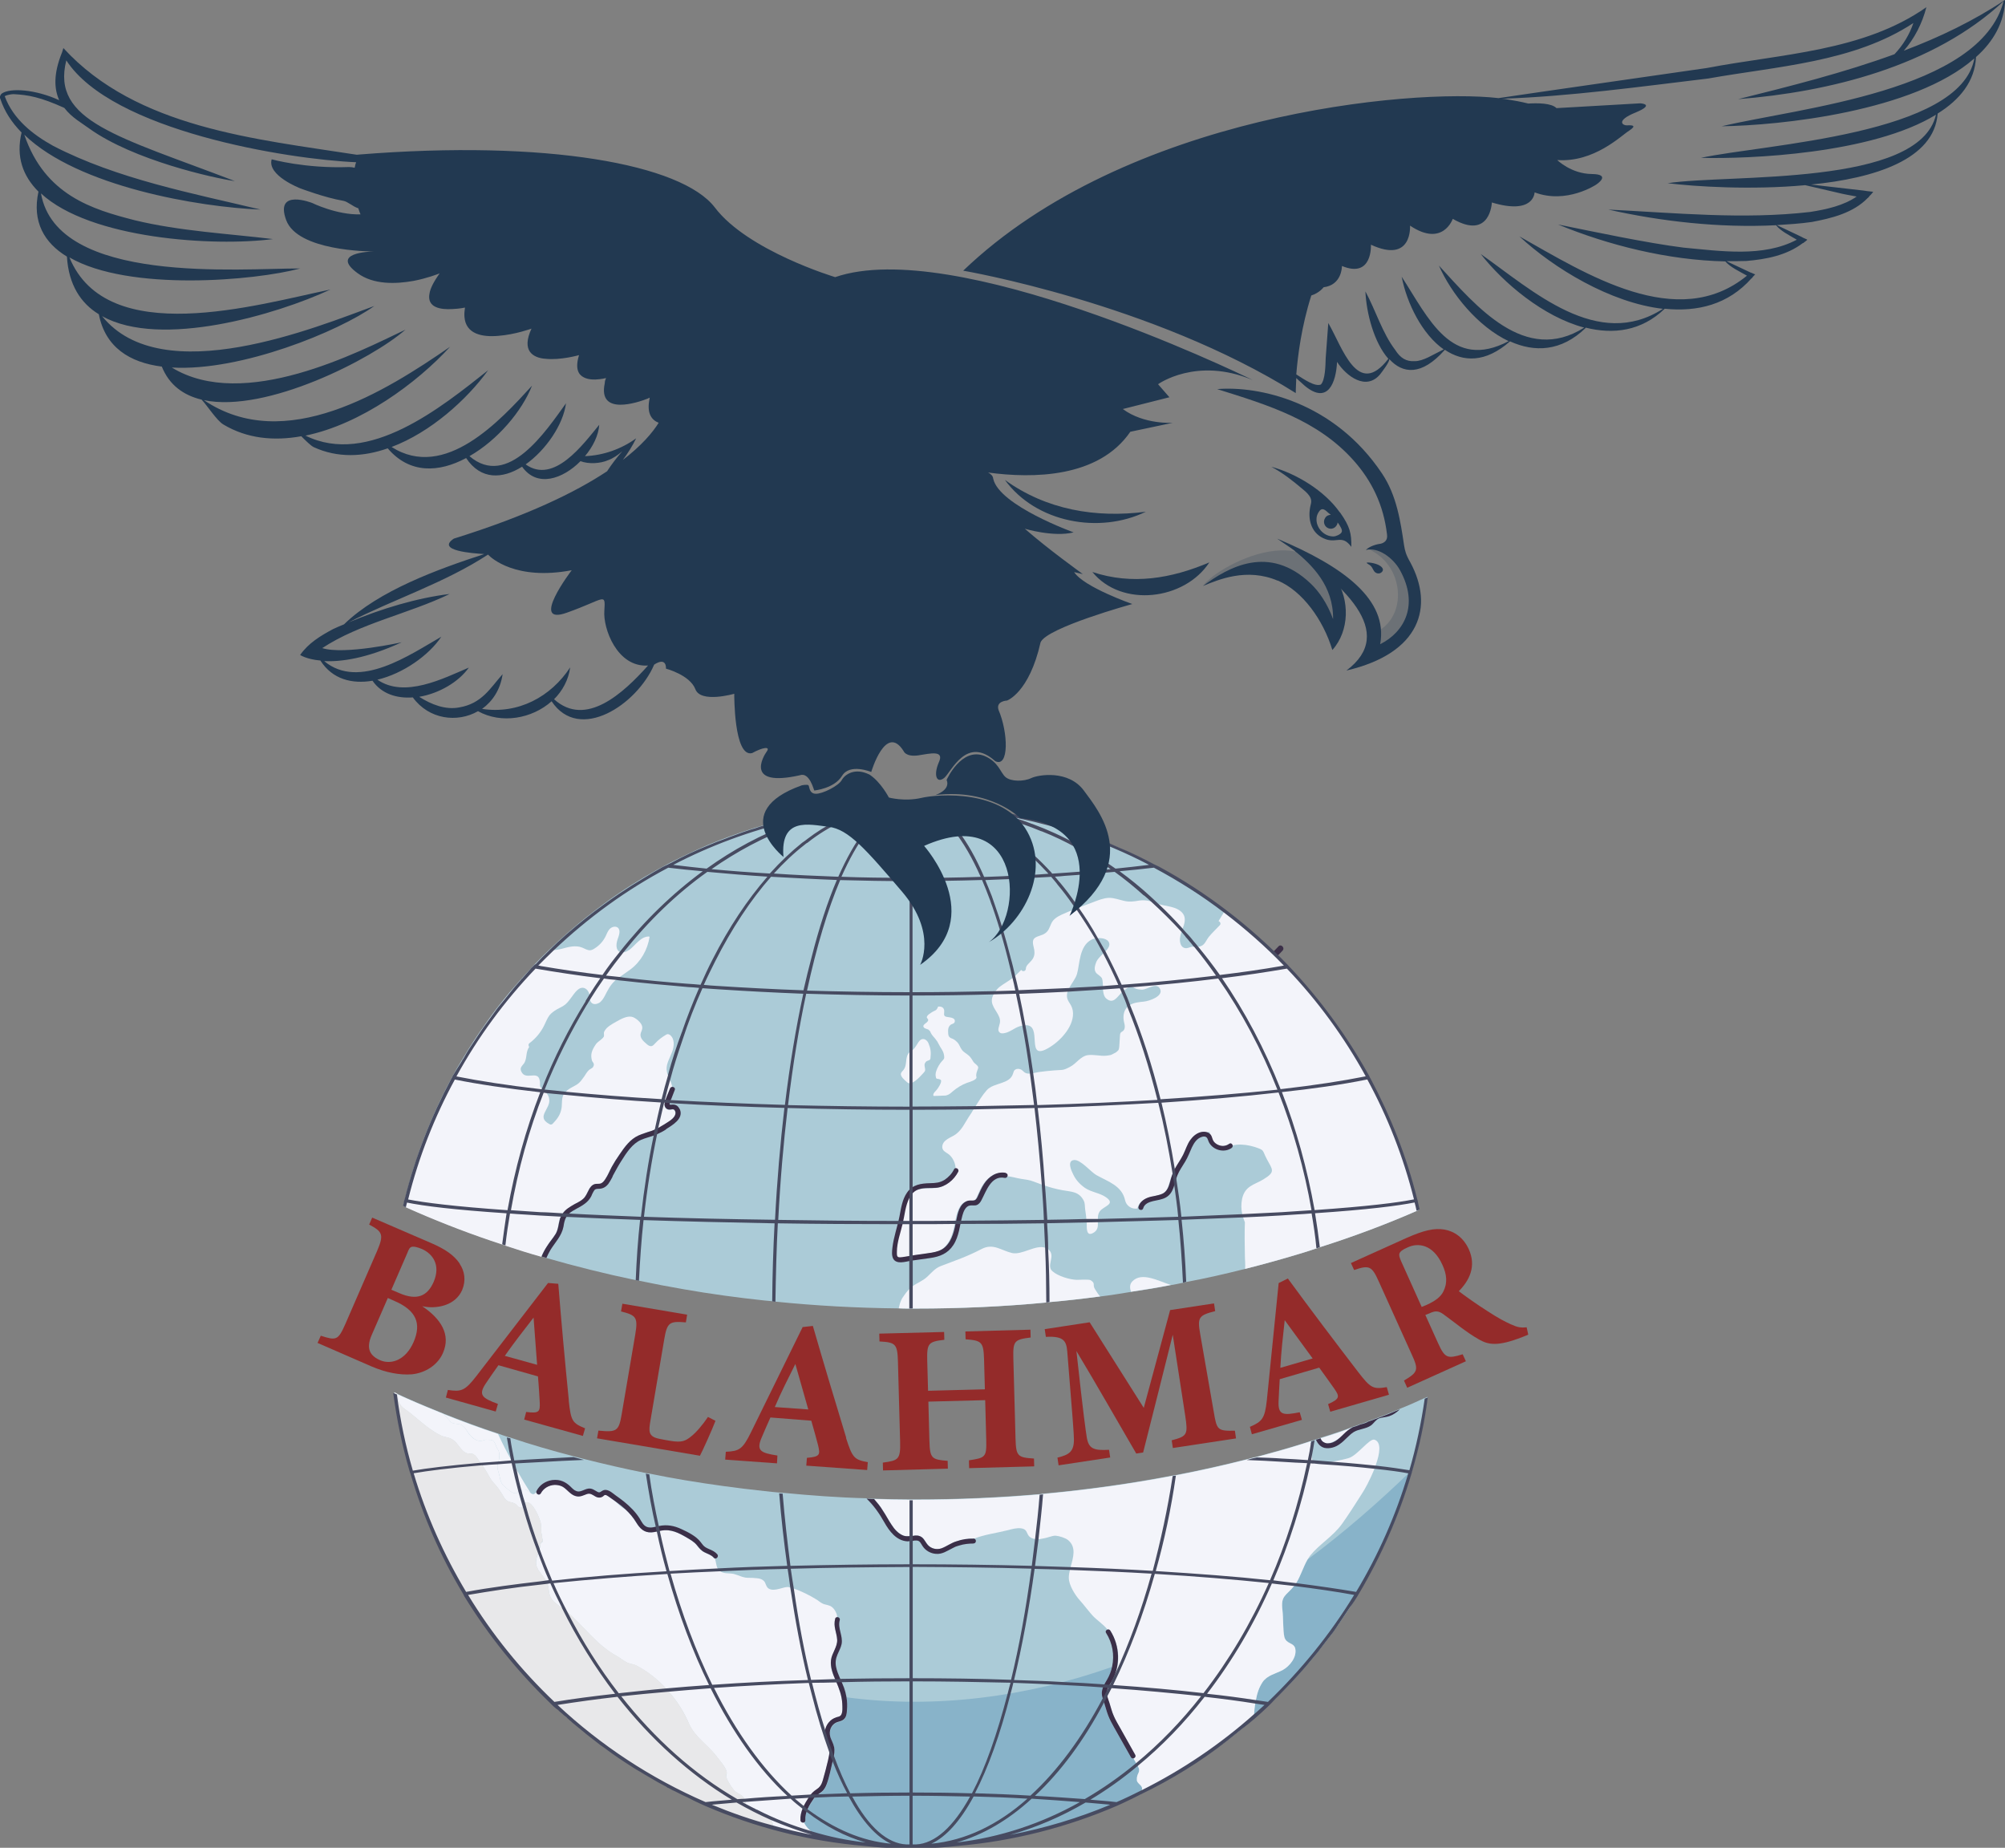 <svg xmlns="http://www.w3.org/2000/svg" id="Layer_1" data-name="Layer 1" viewBox="0 0 192.32 177.22"><rect x="0" y="0" width="192.32" height="177.22" fill="#808080" stroke="none"/><path d="M59.32,96.67c.26.16.53.3.81.41.21.08.42.14.6.27.35.25.51.69.56,1.12.09.88-.24,1.32-.74,1.93-.37.46-.8.93-.72,1.54.08.6.62,1.07.74,1.67.07.33.01.68.04,1.01.03.34.17.7.49.83.48.19.98-.31,1.13-.81.15-.5.13-1.07.42-1.5.15-.22.36-.39.45-.63.13-.34-.03-.72-.13-1.07-.11-.35-.14-.8.15-1.03.24-.19.57-.14.87-.2.45-.09.77-.43.96-.82.35-.68.09-.55-.21-.98-.1-.15-.13-.34-.14-.52-.05-.78.4-1.6,0-2.29-.41-.7-1.15-.59-1.77-.99-.48-.31-.61-1-1.1-1.29-.32-.19-.73-.16-1.07,0-.03.01-.06.03-.08.04-.46.23-.81.66-1.03,1.13-.23.5-.35,1.04-.46,1.58-.02.12-.05.25,0,.37.04.11.14.18.24.24Z" style="fill: #f3f4fa;"></path><path d="M100.51,96.23c0-.41.46-.69.69-.98.28-.35.36-.74.29-1.19-.07-.44-.37-1.07.07-1.4.35-.26.83-.29,1.2-.53.41-.28.53-.72.72-1.15.23-.51.69-.79,1.18-1.02,1.19-.55,2.44-1,3.67-1.45.6-.22,1.22-.47,1.86-.49.62-.02,1.19.22,1.78.35.59.13,1.13.06,1.72-.04.68-.11,1.21.04,1.84.27.59.22,1.2.3,1.81.45.53.13,1.09.34,1.42.8.61.86-.3,1.96-.36,2.86-.03.43.1,1.04.59,1.12.26.05.49-.09.74-.15.3-.07.61,0,.91-.04.63-.09.76-.65,1.09-1.09.38-.51.88-.91,1.3-1.38.16-.18.04-.42-.14-.48-.09-.03-.18-.01-.26.08-.38.42-.82.8-1.18,1.24-.16.19-.3.38-.42.59-.17.3-.27.5-.66.5-.25,0-.49-.03-.74.03-.27.06-.58.28-.66-.11-.1-.51.17-1.04.33-1.51.33-.97.25-1.89-.64-2.52-.45-.32-.98-.46-1.51-.57-.64-.13-1.23-.29-1.85-.51-.58-.21-1.11-.25-1.72-.15-.29.05-.58.11-.88.12-.03,0-.06,0-.09,0-.23,0-.46-.05-.68-.11-.08-.02-.17-.04-.25-.07-.59-.16-1.16-.31-1.77-.25-.61.07-1.18.28-1.75.49-1.23.46-2.46.92-3.66,1.45-.47.21-.95.46-1.28.87-.32.39-.35,1.01-.74,1.34-.38.32-.93.32-1.33.63-.42.33-.47.83-.38,1.32.05.29.17.58.15.88-.02.27-.18.45-.36.64-.32.34-.66.65-.66,1.15,0,.05.01.1.03.13.12.22.53.18.53-.13Z" style="fill: #3b2f48;"></path><path d="M54.58,96.3c-.59.45-1.24.81-1.79,1.3-.58.51-.86,1.14-1.21,1.81-.16.3-.35.61-.65.77-.25.13-.62.21-.86.02-.28-.23-.18-.73-.27-1.05-.08-.29-.28-.57-.57-.68-.66-.24-1.16.6-1.48,1.04-.21.29-.42.58-.7.82-.31.26-.69.42-1.03.61-.32.18-.62.39-.85.68-.26.34-.41.73-.59,1.11-.4.83-.99,1.55-1.73,2.1-.16.12-.15.33-.04.45.08.09.2.13.33.04.63-.47,1.18-1.03,1.6-1.7.42-.66.59-1.54,1.26-2.01.6-.42,1.27-.63,1.77-1.2.23-.27.43-.56.64-.84.12-.15.24-.31.38-.44.27-.26.43-.01.49.27.07.37.04.74.26,1.06.16.23.4.36.67.4.6.1,1.19-.2,1.55-.67.49-.63.67-1.42,1.24-2,.53-.53,1.19-.89,1.78-1.33,1.4-1.03,2.34-2.57,2.58-4.3.05-.36-.5-.51-.55-.15,0,.03,0,.06-.01.08-.23,1.5-1.01,2.88-2.22,3.81Z" style="fill: #3b2f48;"></path><g><path d="M136.14,116.03c-.09.04-.16.07-.25.11-2.97,1.3-6.08,2.46-9.29,3.48-.11.05-.21.09-.32.11-.47.16-.95.32-1.42.46-1.77.54-3.58,1.04-5.43,1.51-1.86.47-3.74.9-5.66,1.26-.11.04-.21.05-.3.07-.39.09-.79.16-1.18.23-1.26.25-2.55.46-3.83.65-.97.16-1.95.32-2.95.44-1.6.21-3.21.4-4.85.54-.11.02-.19.04-.3.04-4.09.39-8.27.58-12.54.58h-.61c-.35,0-.68,0-1.02-.02-4.02-.04-7.97-.26-11.82-.65-.11,0-.19-.02-.3-.04-.25-.02-.51-.04-.76-.07-2.62-.28-5.18-.63-7.69-1.07-1.46-.25-2.92-.53-4.34-.83-.11-.02-.19-.04-.3-.05-2.93-.61-5.81-1.33-8.59-2.13-.16-.05-.32-.09-.46-.14-1.18-.33-2.34-.7-3.46-1.07-.11-.04-.19-.07-.3-.11-2.85-.93-5.57-1.97-8.2-3.11-.35-.16-.7-.3-1.04-.46-.09-.04-.18-.07-.25-.11.19-.79.39-1.56.61-2.34.05-.21.12-.44.19-.65.14-.51.3-1,.49-1.49.09-.33.21-.67.33-1,.28-.81.6-1.6.93-2.39.3-.74.63-1.48.98-2.2.35-.76.74-1.51,1.14-2.25.3-.56.61-1.12.95-1.67.05-.07.09-.12.12-.19.16-.26.32-.54.49-.81.32-.49.63-1,.97-1.49.6-.86,1.19-1.72,1.83-2.55.39-.49.77-.97,1.16-1.44.79-.93,1.62-1.84,2.46-2.74.42-.44.86-.88,1.3-1.3,1.12-1.09,2.3-2.11,3.51-3.09.53-.42,1.09-.84,1.63-1.25.51-.39,1.04-.76,1.56-1.11,1.6-1.09,3.27-2.07,4.99-2.97,1.14-.58,2.32-1.14,3.51-1.65,6.01-2.53,12.59-3.93,19.49-3.93,11.33,0,21.79,3.78,30.17,10.13,9.22,6.99,15.93,17.09,18.58,28.73Z" style="fill: #abcbd7;"></path><path d="M136.92,134.03c-.33,2.37-.81,4.69-1.46,6.95-.28.98-.6,1.95-.95,2.9-.21.61-.44,1.23-.68,1.83-.14.35-.28.7-.44,1.05-.54,1.3-1.16,2.58-1.83,3.83-.16.32-.33.61-.51.93-.51.91-1.04,1.81-1.6,2.69-.32.46-.61.91-.93,1.37-.02.05-.05.11-.11.16-.16.25-.33.49-.51.74-.14.19-.28.37-.42.54-.35.47-.72.95-1.09,1.42-.37.46-.76.91-1.14,1.37-.44.51-.9,1.02-1.35,1.51-.33.35-.68.72-1.04,1.07,0,0-.02.02-.04.02v.02c-.28.28-.58.58-.88.86-.54.53-1.12,1.05-1.7,1.56-.4.35-.83.7-1.25,1.05-.42.33-.84.67-1.26,1-2.6,1.97-5.37,3.71-8.32,5.15-6.64,3.27-14.12,5.11-22.02,5.11-2.95,0-5.83-.26-8.64-.76-1.55-.26-3.07-.6-4.57-1.02-2.41-.65-4.72-1.48-6.97-2.48-.42-.19-.83-.37-1.25-.56-.14-.07-.26-.14-.4-.21-.49-.23-.97-.47-1.44-.72-.07-.02-.12-.05-.19-.11-.54-.28-1.07-.58-1.6-.9-.33-.19-.67-.39-1-.6-.11-.07-.21-.12-.32-.19-.12-.07-.23-.14-.33-.21-.91-.58-1.79-1.18-2.65-1.81-.16-.11-.3-.21-.44-.32-.88-.65-1.74-1.33-2.58-2.05-.07-.05-.12-.11-.19-.18-.09-.07-.19-.16-.28-.25-.07-.05-.12-.11-.19-.18-.25-.21-.49-.42-.74-.65-.02,0-.02-.02-.04-.02-.23-.21-.46-.44-.68-.65-.53-.53-1.05-1.04-1.58-1.58-.35-.37-.7-.76-1.05-1.14-.49-.53-.97-1.09-1.42-1.65-.33-.39-.65-.77-.95-1.18-.46-.58-.91-1.19-1.32-1.81-.12-.14-.23-.3-.32-.46-.65-.9-1.25-1.83-1.81-2.77-.35-.6-.7-1.21-1.04-1.83-.18-.3-.33-.61-.47-.91-.16-.3-.32-.6-.46-.91-.14-.28-.28-.54-.39-.81-.21-.46-.42-.95-.63-1.42-.3-.68-.58-1.39-.86-2.11-.26-.7-.51-1.42-.76-2.16-.12-.37-.25-.72-.33-1.09-.12-.37-.23-.74-.32-1.11-.25-.86-.46-1.72-.63-2.58-.09-.42-.18-.86-.26-1.3-.09-.44-.16-.88-.23-1.32-.02-.05-.04-.12-.04-.18-.09-.47-.16-.97-.21-1.44.09.05.18.09.26.12.02.02.04.04.05.04.32.14.63.3.97.44,1.14.51,2.3.98,3.48,1.46,1.69.67,3.42,1.32,5.2,1.9.28.11.58.21.86.3.11.04.21.07.32.09,1.97.67,3.99,1.25,6.06,1.79l1,.26c1.95.49,3.93.95,5.95,1.35.11.02.21.05.32.05,1.11.23,2.23.44,3.37.63,2.51.42,5.08.77,7.69,1.05.47.05.93.11,1.4.14.11.02.21.02.32.02,2.65.26,5.34.46,8.06.53.25.04.47.04.72.04,1.12.04,2.25.07,3.39.07h.61c4.02,0,7.99-.18,11.87-.51.11-.02.21-.02.32-.04,4.27-.39,8.41-.97,12.43-1.74.11-.02.21-.04.32-.05,2.3-.44,4.57-.95,6.78-1.51.33-.09.67-.18,1-.25,1.46-.39,2.9-.79,4.3-1.23.28-.09.58-.18.86-.28t.04,0c.11-.04.21-.05.32-.11.05,0,.09-.02.14-.05.14-.04.3-.07.44-.14,1.04-.32,2.05-.65,3.06-1.04t.04-.02c.26-.07.51-.16.77-.28t.04,0c.18-.05.37-.12.54-.19.02,0,.04,0,.05-.04,1.05-.37,2.09-.77,3.11-1.21.81-.32,1.6-.67,2.39-1.04.09-.02.18-.05.26-.11Z" style="fill: #abcbd7;"></path><path d="M38.97,115.76c-.09-.04-.18-.07-.25-.11,1.65-7.02,4.78-13.47,9.04-19.02,1.51-1.93,3.16-3.78,4.92-5.48.14,0,.3,0,.44-.02.25-.02.49-.07.72-.12.67-.18,1.37-.39,2.02-.12.25.11.49.26.76.25.14-.02.26-.07.39-.16.46-.28.83-.68,1.07-1.16.12-.25.21-.51.4-.72.21-.21.54-.3.77-.14.32.26.12.77-.02,1.16-.19.6-.09,1.02.21,1.18.11.05.23.07.37.04.16-.02.37-.11.58-.26.54-.4,1.07-1.26,1.83-1.26.02,0,.05.02.09.02-.19,1.25-.84,2.39-1.84,3.14-.35.26-.7.49-1.05.74-.12.09-.25.19-.37.28-.02.02-.04.04-.05.05-.47.42-.72.95-1,1.49-.14.25-.3.51-.54.65-.21.11-.51.18-.7,0-.09-.07-.14-.18-.16-.3-.04-.16-.04-.33-.05-.47,0-.04-.02-.05-.02-.09-.07-.23-.23-.47-.47-.56-.54-.19-.95.49-1.23.86-.18.25-.35.47-.56.67-.26.23-.58.35-.86.51-.26.16-.51.33-.7.56-.21.28-.33.61-.49.93-.32.68-.81,1.28-1.42,1.74-.14.09-.12.26-.04.37-.32.47-.21.91-.39,1.37-.12.39-.58.51-.37.98.4.93,1.58-.16,1.77.86.09.44-.09.54.21.79,0,.02.02.02.04.04.14.11.3.25.4.4.14.16.23.33.26.56.16.95-1.3,1.69,0,2.39.07.04.12.07.19.05.07,0,.12-.05.18-.11.37-.39.65-.76.77-1.26.14-.47,0-1.04.23-1.48.02,0,.02-.02.02-.02.05-.11.12-.19.19-.26.35-.39.9-.53,1.26-.84.25-.23.33-.4.53-.65.14-.21.23-.39.42-.58.11-.12.35-.19.42-.32.19-.32-.05-.44-.11-.61-.14-.54-.07-.93.4-1.6.18-.23.6-.46.72-.67.09-.14-.02-.32.05-.49.21-.47.76-.74,1.16-.97.49-.28,1.02-.56,1.49-.47.35.07.88.53.98.86.14.44-.26.65-.11,1.09.09.25.28.42.49.6.16.16.37.32.58.25.12-.04.21-.16.3-.25.3-.33.67-.61,1.05-.83.07-.04.14-.07.21-.05.05,0,.11.04.16.07.47.35.42,1.09.21,1.63-.21.56-.56,1.11-.53,1.69.02.18.05.35.12.53.05.16.12.32.19.47.05.11.11.21.14.32.05.14.07.26.09.37-.09,0-.19.05-.23.16-.12.33-.3.68-.42,1.05-.04.09-.05.19-.07.28t-.02.04c-.07.33.11.65.47.65.19,0,.37-.11.49.07.12.16.09.37,0,.53-.21.37-.68.61-1.04.84-.19.12-.37.23-.56.33-.12.05-.23.11-.35.16-.05.04-.11.05-.16.07-.21.04-.39.09-.58.18-.05.02-.12.04-.18.07-.21.07-.4.14-.61.23-.81.37-1.32,1.09-1.81,1.81-.26.39-.53.79-.76,1.21-.21.39-.37.79-.61,1.16-.09.14-.21.3-.37.39-.19.11-.42.04-.63.09-.3.07-.49.33-.61.6-.16.3-.26.58-.51.81-.25.23-.56.37-.86.53-.42.25-.84.49-1.11.88-.07.09-.12.19-.16.3-.05.07-.09.14-.11.23-.14.47-.14.97-.4,1.42-.25.4-.58.77-.83,1.18-.21.32-.39.65-.53,1-1.18-.33-2.34-.7-3.46-1.07-.11-.04-.19-.07-.3-.11-2.85-.93-5.57-1.97-8.2-3.11-.35-.16-.7-.3-1.04-.46Z" style="fill: #f3f4fa;"></path><path d="M80.7,164.46c-.11.19-.28.19-.46.25-.14.05-.28.11-.4.19s-.23.19-.33.3c-.18.21-.32.51-.35.81-.04.09-.04.19-.04.3,0,.3.12.58.25.86.12.23.18.46.19.67,0,.09,0,.16-.02.25.02.11,0,.21-.02.32-.02.16-.05.32-.09.47-.14.61-.32,1.23-.49,1.84-.02.07-.04.12-.05.19-.11.3-.25.54-.54.72-.23.14-.4.3-.54.49-.09.09-.14.18-.21.26-.02.02-.02.04-.04.05-.16.25-.32.51-.46.79-.04.09-.07.18-.11.26-.14.35-.23.72-.19,1.11,0,.19.21.26.33.21.18.33.42.6.7.83.11.09.23.18.35.25.42.23.56.4.56.53-1.55-.26-3.07-.6-4.57-1.02-.04-.11-.04-.21-.05-.3,0-.19-.02-.37-.21-.54-.04-.07-.11-.12-.21-.18-.42-.25-.65-.4-1.02-.72l-.05-.05c-.12-.09-.21-.14-.3-.16-.04,0-.07-.02-.11-.04-.14-.02-.26-.05-.46-.16-.09-.05-.16-.12-.19-.19s-.07-.14-.09-.23c-.02-.11-.04-.21-.09-.32-.02-.02-.02-.04-.04-.05-.19-.3-.58-.42-.84-.63-.18-.16-.35-.46-.47-.61-.16-.26-.32-.54-.39-.79-.04-.18.09-.26.05-.44-.05-.44-.72-1.18-.98-1.53-.83-1.09-2.05-1.81-2.63-3.11-.47-1.11-1.14-2.18-1.97-3.11-.09-.11-.18-.21-.26-.3-.81-.88-1.77-1.63-2.83-2.18-.32-.16-.63-.14-.95-.32-.28-.14-.61-.42-.91-.58-1.95-1.07-3.13-2.83-4.74-4.21-.18-.16-.37-.3-.56-.44-.04-.02-.05-.05-.09-.07-.54-.39-1-.68-1.12-1.4-.04-.28-.05-.56-.16-.83v-.04c-.04-.09-.07-.18-.14-.26-.32-.58-.95-1.02-.95-1.76,0-.33.11-.6.21-.84.05-.14.11-.28.14-.44.04-.11.05-.21.07-.33.02-.18.04-.23.14-.32.07-.07.07.04.09-.12,0-.05-.02-.12-.04-.21,0-.05-.02-.09-.04-.14l.02-.04c-.04-.16-.07-.33-.09-.47-.02-.28.02-.54-.05-.86-.09-.44-.77-2.09-1.37-1.97-.05.02-.09.04-.12.09-.09.11-.12.28-.23.35-.04.04-.07.07-.12.07-.32.05-.4-.26-.63-.39-.26-.14-.56-.11-.81-.32-.16-.12-.26-.3-.35-.47-.28-.47-.54-.84-.91-1.23-.35-.39-.51-.83-.79-1.25-.09-.14-.19-.28-.28-.42-.07-.11-.14-.19-.21-.28-.07-.11-.14-.21-.21-.32-.18-.28-.37-.47-.56-.49-.3-.04-.47.02-.76-.19-.39-.3-.6-.77-.97-1.07-.42-.37-.88-.28-1.33-.53-1.19-.58-2.28-1.72-3.37-2.49-.67-.47-.63-.86-.72-1.44.32.14.63.3.97.44,1.14.51,2.3.98,3.48,1.46.04.04.07.09.12.14.18.18.37.44.53.6.21.21.61.18.91.25.33.09.54.42.72.72.28.46.84.98,1.41.84.16-.05.32-.12.47-.09.16.02.33,0,.47.04.12.04.21.16.3.35.09.25.14.37.28.58.19.35.12.76.05,1.07-.04.11-.07.21-.09.3v.02c-.09.33.04.58.14.97.14.51.11.86.58,1.21.23.18.58.53.86.58.46.09.18-.04.39-.18.02,0,.04,0,.05-.02.09-.04.18-.07.25-.09.26-.11.42-.09.76.19.05.05.11.09.16.12.25.18.37.05.51-.11,0,.21.3.35.42.12.26-.51.79-.81,1.33-.83.28,0,.56.05.79.19.26.16.46.4.7.6.19.16.4.28.65.32.35.05.63-.12.93-.23.33-.11.53.05.79.21.26.16.51.19.76.02.05-.04.12-.11.18-.12.12-.04.23.05.32.11.04.02.07.05.11.07.11.07.19.14.3.21.07.05.16.11.23.16.23.19.44.42.68.6.12.09.25.16.35.23.4.37.76.79,1.04,1.26.35.56.76.98,1.46.95.18-.02.37-.05.54-.09.09-.02.19-.05.28-.07.04,0,.09-.02.12-.02.44-.09.84-.04,1.28.11.4.12.79.35,1.16.56.35.21.72.4.97.74.23.28.4.51.74.68.3.16.65.25.88.53.04.04.07.05.12.07.12.28.11.61.25.9.04.09.11.19.19.26.02.02.04.04.05.04.42.3.98.14,1.44.3.42.12.61.25,1.02.32.3.04.58,0,.86.04.26.02.6.02.86.25.23.18.21.58.49.76.58.35,1.46-.23,1.93-.14.04,0,.09.02.14.04.11.02.21.05.33.09.68.23,1.58.68,2.09,1,.23.12.44.33.67.44.26.14.63.12.9.33.25.19.46.56.51.88v.14c-.09.02-.16.07-.18.16-.21.68.14,1.3.19,1.98.04.7-.51,1.26-.6,1.97-.09.63.14,1.25.39,1.81.02.05.05.11.07.16.02.05.05.11.07.16.28.67.53,1.32.56,2.04,0,.32.05.79-.11,1.07Z" style="fill: #f3f4fa;"></path><path d="M109.53,171.46c-.06-.27-.48-.45-.49-.72-.04-.75.48-.7.07-1.42-.12-.22-.25-.44-.37-.66-.09.03-.2,0-.26-.1-.54-.96-1.08-1.92-1.62-2.87-.21-.37-.41-.74-.56-1.13-.16-.41-.26-.84-.4-1.26-.13-.38-.27-.73-.19-1.13.07-.37.28-.7.47-1.02.24-.4.4-.84.49-1.28-8.17,2.89-17.02,4.05-25.47,2.92.07.43.09.87.05,1.31-.03.28-.07.59-.27.81-.23.24-.57.22-.84.38-.56.35-.66,1.01-.4,1.57.16.34.3.64.31,1.02.01.37-.08.74-.17,1.09-.18.72-.32,1.48-.57,2.18-.11.29-.25.56-.5.75-.28.22-.54.35-.75.65-.41.61-.85,1.3-.8,2.07,0,.11-.05.18-.12.21.24.46.6.81,1.06,1.07.42.24.55.4.56.53,2.81.49,5.69.74,8.64.74,7.91,0,15.38-1.84,22.03-5.1.06-.18.16-.36.11-.59Z" style="fill: #88b3c9;"></path><path d="M124.13,152.12c-.79.95-1.29.88-1.11,2.31.09.73.04,1.91.18,2.54.16.72.91.53,1.04,1.14.18.82-.54,1.7-1.21,2.06-.67.36-1.48.5-1.92,1.16-.69,1.04-.74,2.28-.87,3.51,7.16-6.24,12.52-14.49,15.21-23.87-3.17,3.08-6.5,5.98-10.02,8.6-.46.78-.75,1.88-1.3,2.54Z" style="fill: #88b3c9;"></path><path d="M74.18,175.39c-2.41-.65-4.72-1.48-6.97-2.48-.56-.25-1.11-.49-1.65-.77-.49-.23-.97-.47-1.44-.72-.07-.02-.12-.05-.19-.11-.54-.28-1.07-.58-1.6-.9-.33-.19-.67-.39-1-.6-.11-.07-.21-.12-.32-.19-.12-.07-.23-.14-.33-.21-.91-.58-1.79-1.18-2.65-1.81-.16-.11-.3-.21-.44-.32-.88-.65-1.74-1.33-2.58-2.05-.07-.05-.12-.11-.19-.18-.09-.07-.19-.16-.28-.25-.07-.05-.12-.11-.19-.18-.14-.11-.28-.21-.4-.33-.12-.11-.23-.21-.33-.32-.02,0-.02-.02-.04-.02-.23-.21-.46-.44-.68-.65-.54-.51-1.07-1.04-1.58-1.58-.35-.37-.7-.76-1.05-1.14-.49-.53-.97-1.09-1.42-1.65-.33-.39-.65-.77-.95-1.18-.46-.58-.91-1.19-1.32-1.81-.12-.14-.23-.3-.32-.46-.65-.9-1.25-1.83-1.81-2.77-.35-.6-.7-1.21-1.04-1.83-.18-.3-.33-.61-.47-.91-.16-.3-.32-.6-.46-.91-.14-.28-.28-.54-.39-.81-.23-.47-.44-.95-.63-1.42-.3-.68-.58-1.39-.86-2.11-.26-.7-.51-1.42-.76-2.16-.12-.37-.25-.72-.33-1.09-.12-.37-.23-.74-.32-1.11-.25-.86-.46-1.72-.63-2.58-.09-.42-.18-.86-.26-1.3-.09-.44-.16-.88-.23-1.32-.02-.05-.04-.12-.04-.18-.09-.47-.16-.97-.21-1.44.09.05.18.09.26.12.02.02.04.04.05.04.09.58.05.97.72,1.44,1.09.77,2.18,1.91,3.37,2.49.46.25.91.16,1.33.53.37.3.58.77.97,1.07.28.21.46.16.76.19.19.02.39.21.56.49.07.11.14.21.21.32.07.09.14.18.21.28.09.14.19.28.28.42.28.42.44.86.79,1.25.37.39.63.76.91,1.23.09.18.19.35.35.47.25.21.54.18.81.32.23.12.32.44.63.39.05,0,.09-.04.12-.07.11-.07.14-.25.23-.35.04-.05.07-.07.12-.09.6-.12,1.28,1.53,1.37,1.97.07.32.04.58.05.86.02.14.05.32.09.47l-.02.04c.02.05.04.09.04.14.02.09.04.16.04.21-.02.16-.02.05-.09.12-.11.09-.12.14-.14.32-.02.12-.04.23-.07.33-.04.16-.09.3-.14.44-.11.25-.21.51-.21.84,0,.74.63,1.18.95,1.76.07.09.11.18.14.26v.04c.11.26.12.54.16.83.12.72.58,1.02,1.12,1.4.04.02.05.05.09.07.19.14.39.28.56.44,1.62,1.39,2.79,3.14,4.74,4.21.3.16.63.44.91.58.32.18.63.16.95.32,1.05.54,2.02,1.3,2.83,2.18.09.09.18.19.26.3.83.93,1.49,2,1.97,3.11.58,1.3,1.81,2.02,2.63,3.11.26.35.93,1.09.98,1.53.04.18-.09.26-.05.44.07.25.23.53.39.79.12.16.3.46.47.61.26.21.65.33.84.63.02.02.02.04.04.05.05.11.07.21.09.32.02.09.05.16.09.23s.11.14.19.19c.19.11.32.14.46.16.04.02.07.04.11.04.11.07.19.12.3.16l.05.05c.37.32.6.47,1.02.72.11.05.18.11.21.18.19.18.21.35.21.54.02.09.02.19.05.3Z" style="fill: #e8e8ea;"></path><path d="M50.93,143.23c-.05-.04-.11-.07-.16-.12-.33-.28-.49-.3-.76-.19-.07.02-.16.05-.25.09-.02.02-.04.02-.05.02-.21.14.07.26-.39.18-.28-.05-.63-.4-.86-.58-.47-.35-.44-.7-.58-1.21-.11-.39-.23-.63-.14-.97v-.02c.02-.09.05-.19.09-.3.07-.32.14-.72-.05-1.07-.14-.21-.19-.33-.28-.58-.09-.19-.18-.32-.3-.35-.14-.04-.32-.02-.47-.04-.16-.04-.32.04-.47.09-.56.14-1.12-.39-1.41-.84-.18-.3-.39-.63-.72-.72-.3-.07-.7-.04-.91-.25-.16-.16-.35-.42-.53-.6-.05-.05-.09-.11-.12-.14,1.69.67,3.42,1.32,5.2,1.9.39.84.81,1.67,1.26,2.48v.04c.18.32.35.63.53.93.44.77.9,1.53,1.37,2.27Z" style="fill: #f3f4fa;"></path><path d="M89.1,98.81c.15.1.12.12.19.27.1.19.27.37.43.56.16.19.23.31.33.52.19.39.45.62.51,1.09.04.3-.02.32-.21.53-.22.24-.42.59-.53.9-.08.21-.11.45-.04.67,0,.03.02.05.03.07.04.05.12.06.18.06.09.01.18.04.25.1.16.17-.28.83-.42.98-.13.14-.29.27-.3.45,0,.03,0,.07.03.09.02.02.05.02.07.01.29,0,.59-.02.88-.03.11,0,.22,0,.33-.04.22-.06.39-.22.56-.37.39-.33.86-.63,1.35-.81.17-.06,1.01-.28.92-.57-.07-.24.04-.5.13-.74.03-.08.06-.17.02-.25-.05-.11-.18-.2-.29-.3-.06-.05-.11-.1-.15-.16-.12-.19-.23-.39-.39-.55-.21-.21-.52-.35-.7-.58-.19-.24-.25-.54-.47-.76-.09-.1-.25-.23-.39-.3-.02-.01-.05-.02-.07-.03-.4-.13-.4-.33-.41-.75,0-.22.05-.42.23-.57.14-.12.37-.1.41-.31.08-.43-.54-.4-.81-.47-.33-.09-.18-.32-.2-.58-.02-.3-.27-.45-.62-.39.08-.01-.11.28-.13.29-.08.08-.23.12-.33.18-.17.11-.56.31-.59.53-.02.12.16.16.13.31-.06.28-.67.41-.39.71.09.09.35.13.47.21Z" style="fill: #f3f4fa;"></path><path d="M86.99,103.79c.06.04.12.09.19.1.47.09,1.15-.72,1.43-1.02.04-.05.08-.09.11-.15.02-.05.02-.11.02-.17,0-.04-.01-.09-.02-.13-.05-.24-.08-.37.08-.57.11-.13.33-.13.41-.23.03-.04.04-.09.04-.14.07-.55.02-.92-.19-1.42-.1-.24-.34-.45-.59-.4-.23.05-.37.28-.49.48-.15.24-.3.48-.53.64-.2.15-.32.19-.42.45-.17.45-.05.97-.36,1.38-.08.11-.21.2-.25.34-.04.17.07.33.18.46.12.13.25.26.39.37Z" style="fill: #f3f4fa;"></path><path d="M100.97,121.94c.53.46,1.63.79,2.32.81.23,0,1.16-.07,1.33.04.51.32.12.42.44.9.19.3.33.51.47.65-1.6.21-3.21.4-4.85.54-.11.02-.19.04-.3.04-4.09.39-8.27.58-12.54.58h-.61c-.35,0-.68,0-1.02-.02.07-.35.16-.68.33-.97.21-.32.42-.61.68-.88l.02-.02c.09-.09.19-.18.3-.25.44-.32.97-.51,1.37-.88.44-.4.74-.81,1.3-1.04,1.46-.56,2.53-.91,3.95-1.65,1.12-.58,1.86.14,2.92.39.95.21,2.27-.83,3.18-.51.11.04.21.09.3.16l.02.02c.72.61-.28,1.55.39,2.09Z" style="fill: #f3f4fa;"></path><path d="M112.31,123.24c-1.26.25-2.55.46-3.83.65-.11-.35-.14-.7.12-.98.91-.97,2.51-.04,3.71.33Z" style="fill: #f3f4fa;"></path><path d="M126.89,138.28c-.11-.09-.18-.21-.23-.33,1.04-.32,2.05-.65,3.06-1.04-.32.18-.58.39-.83.63-.12.12-.25.25-.39.37-.4.28-.83.51-1.23.53-.14-.02-.28-.07-.39-.16Z" style="fill: #f3f4fa;"></path><path d="M131.96,140.56c-.04.11-.09.19-.12.3-.39,1-.93,2-1.23,2.44-.6.95-1.26,1.98-1.9,2.88-.86,1.18-2.16,1.93-3.04,3.02-.09.12-.16.25-.25.37-.4.68-.67,1.6-1.09,2.27h-.02c-.05.11-.12.19-.19.28-.79.97-1.28.9-1.11,2.32.09.74.04,1.91.18,2.55.18.72.91.53,1.05,1.12.18.83-.54,1.7-1.21,2.07-.67.35-1.48.49-1.93,1.16-.35.53-.53,1.11-.63,1.72-.04.11-.05.21-.07.33-.05.33-.09.67-.11,1.02-.02.14-.04.3-.05.44-.4.35-.83.7-1.25,1.05-.42.33-.84.67-1.26,1-2.6,1.97-5.37,3.71-8.32,5.15.04-.11.09-.23.11-.35.04-.07.04-.16.02-.25-.07-.26-.49-.44-.49-.72-.05-.72.44-.7.09-1.35-.02-.02-.02-.04-.04-.05-.04-.07-.09-.16-.12-.23-.09-.14-.16-.28-.25-.44.14-.04.23-.19.14-.33-.46-.84-.93-1.69-1.4-2.53-.23-.39-.46-.77-.63-1.19-.19-.4-.3-.86-.44-1.28-.05-.19-.14-.39-.19-.58-.05-.21-.07-.42,0-.63,0,0,.02-.02.02-.04.02-.05.04-.12.07-.18.04-.11.11-.21.16-.32.04-.05.07-.11.09-.16.09-.14.18-.28.25-.42.07-.14.12-.3.18-.46,0,0,.02-.02.02-.04.19-.53.28-1.09.26-1.65-.04-.86-.28-1.72-.76-2.44-.07-.11-.18-.12-.26-.11-.4-.51-1-.88-1.42-1.33-.39-.42-.81-1-1.25-1.49-.44-.49-1.05-1.44-1.05-2.16,0-.23.04-.49.11-.76.02-.09.05-.19.07-.3.25-.9.56-1.88-.25-2.55-.26-.21-.84-.39-1.18-.42-.21-.02-.42.07-.63.12-.26.09-.53.14-.81.19-.07.02-.14.02-.21.02-.11,0-.21,0-.32-.02-.05.02-.11,0-.16-.02-.23-.05-.44-.19-.54-.39-.18-.37-.21-.54-.67-.61-.4-.05-.84.07-1.25.18-1.11.28-2.28.42-3.23.81h-.05c-.56-.02-1.11.07-1.62.25-.53.16-.95.49-1.46.68-.46.16-1,.04-1.32-.33-.3-.35-.39-.77-.9-.88-.19-.04-.37-.02-.54.02-.11,0-.21.02-.32.02-.19.02-.39.02-.58-.05-.49-.19-.86-.61-1.14-1.05-.3-.44-.53-.91-.83-1.35-.25-.4-.54-.76-.84-1.11,1.12.04,2.25.07,3.39.07h.61c4.02,0,7.99-.18,11.87-.51.11-.02.21-.02.32-.04,4.27-.39,8.41-.97,12.43-1.74.11-.02.21-.04.32-.05,2.3-.44,4.57-.95,6.78-1.51.33-.09.67-.18,1-.25,1.46-.39,2.9-.79,4.3-1.23.28-.09.58-.18.86-.28,0,.05-.02.12,0,.19,0,.09,0,.21.02.33.05.37.05.67.07.91.02.14.02.26.05.35.04.18.09.28.23.33.12.07.3.09.6.05.09-.02.16-.04.26-.05.3-.05.65-.12,1-.18.49-.09,1-.19,1.42-.32.84-.26,1.98-1.91,2.46-1.76.68.23.53,1.3.12,2.44Z" style="fill: #f3f4fa;"></path><path d="M136.14,116.03c-.09.04-.16.07-.25.11-2.97,1.3-6.08,2.46-9.29,3.48-.11.05-.21.09-.32.11-.47.16-.95.32-1.42.46-1.77.54-3.58,1.04-5.43,1.51.04-.42-.02-.88-.02-1.26-.02-1.07-.04-2.14,0-3.21-.05-.14-.11-.28-.16-.44-.04-.11-.05-.21-.09-.32-.11-.47-.12-.98-.02-1.48.28-1.28,1.19-1.35,2.05-1.88,1.18-.72.88-.91.33-1.93-.49-.93-.18-.84-1.18-1.18-.54-.16-1.12-.26-1.7-.21-.16.02-.32.04-.46.07-.05-.14-.19-.23-.33-.12-.32.21-.7.23-1.04.09-.18-.07-.32-.19-.42-.33-.12-.18-.14-.37-.23-.54-.04-.05-.07-.11-.11-.14,0-.07-.02-.16-.02-.26-.12.02-.23.04-.33.05-.18-.04-.39-.04-.56.02-.42.11-.77.4-1,.76-.3.42-.44.93-.67,1.39-.23.47-.54.88-.79,1.33-.02.02-.02.05-.04.07-.09.16-.16.33-.21.49-.11.25-.18.49-.25.74-.12.42-.26.86-.67,1.09-.19.07-.44.12-.76.23-.25.05-.49.09-.72.19-.42.16-.77.44-.9.88-.02.04-.02.07-.02.11-.56.09-1.07-.26-1.19-.79-.3-1.4-1.63-1.79-2.76-2.42-.53-.3-1.51-1.51-2.14-1.44-.7.07-.25,1.04-.07,1.39.25.53.65.95,1.12,1.28.61.42,1.41.47,2.02.9.97.67-.23.84-.6,1.35-.16.23-.19.49-.18.77v.32c.02.39-.02.77-.49,1-.61.32-.58-.47-.58-.83v-.16c0-.11,0-.21-.04-.32,0-.32-.07-.63-.11-.97-.04-.3,0-.56-.14-.84-.46-.9-1.21-.84-2.05-1-.6-.11-1.16-.26-1.74-.46-.11-.04-.21-.07-.32-.11-.23-.09-.47-.18-.7-.26-.4-.16-.77-.19-1.21-.26-.46-.07-.9-.23-1.37-.25.04-.12,0-.26-.16-.3-.86-.16-1.63.37-2.09,1.07-.25.37-.42.79-.61,1.21-.09.21-.19.37-.46.37-.19,0-.39-.02-.58.07-.7.28-.88,1.16-1.02,1.81,0,.02,0,.05-.02.07-.02.11-.04.19-.05.3-.16.83-.39,1.67-1.02,2.25-.35.32-.81.44-1.26.51-.53.09-1.07.16-1.6.23-.07.02-.14.02-.21.04-.11.02-.21.04-.32.05-.23.05-.46.09-.68.12-.12.02-.35.05-.46-.05-.11-.09-.07-.32-.07-.44,0-.28.04-.56.09-.84.07-.4.18-.81.28-1.19.07-.21.12-.44.18-.65.02-.02.02-.04.02-.05.02-.09.04-.16.05-.25.07-.33.12-.67.19-1,.04-.21.09-.42.16-.61.05-.21.12-.4.23-.6,0-.02.02-.02.02-.04.09-.16.19-.32.32-.44.16-.16.35-.28.58-.35.54-.18,1.12-.09,1.69-.16.9-.09,1.69-.74,2.09-1.53.07-.16-.05-.32-.19-.35,0-.49-.28-1.05-.63-1.33-.19-.16-.46-.26-.58-.47-.16-.28-.02-.65.23-.86.23-.21.53-.33.81-.49.76-.44,1.04-1.21,1.51-1.9.12-.18.25-.37.35-.56.07-.09.14-.19.19-.3.35-.54.68-1.11,1.12-1.6.67-.74,2.2-.54,2.51-1.58.04-.09.05-.18.09-.26.16-.26.58-.25.81-.04.09.07.16.16.25.21.11.07.25.09.42.09.11,0,.21-.02.32-.04.23-.04.44-.09.58-.11.49-.07.98-.12,1.49-.16.84-.07.81.04,1.56-.37.58-.32.95-.97,1.63-1.09.58-.09,1.21.11,1.81.05.14-.02.3-.04.42-.07.19-.07.35-.18.51-.26.07-.07.16-.12.21-.19.07-.11.07-.23.09-.35.02-.37.04-.74.07-1.09.02-.39.25-.28.39-.53.12-.23.07-.47,0-.72-.11-.49-.07-1.05.28-1.42.02-.04.04-.05.07-.09.05-.05.11-.09.18-.12.39-.26.91-.3,1.39-.35.47-.05,1.84-.49,1.55-1.18-.33-.74-1.25.05-1.76.04-.46-.02-.67-.12-.81-.21h-.02c-.16-.09-.25-.16-.56.05-.11.07-.21.16-.37.26l-.04.04c-.07.05-.12.11-.19.18-.42.44-.76,1.05-1.39.56-.25-.19-.32-.53-.35-.88v-.3c-.02-.28-.02-.56-.09-.77-.09-.19-.3-.3-.46-.44-.39-.3-.23-.79-.09-1.16.11-.25.35-.49.6-.74.09-.07.16-.14.23-.21.3-.32.51-.61.39-.9-.14-.35-.67-.46-1.12-.42-.11,0-.21.02-.3.05-.11.02-.19.05-.26.09-1.19.61-1.12,2.34-1.39,3.28-.14.49-.54.93-.77,1.4h-.02c-.05.11-.09.21-.11.32-.04.05-.04.11-.05.16-.12.77.4.88.54,1.63.23,1.39-1.11,2.85-2.18,3.51-2.55,1.6-.54-2.25-2.42-2.09-.07,0-.18.02-.28.05-.05,0-.12.02-.19.04-.54.16-.98.61-1.56.68-.14.02-.3.02-.4-.09-.23-.21-.02-.58.04-.9.14-.74-.68-1.3-.77-2.04-.02-.25.04-.47.16-.68.04-.11.11-.21.19-.32.12-.16.26-.32.42-.44.39-.3.81-.51,1.19-.81.09-.05.16-.11.23-.18l.02-.02c.21-.21.42-.39.61-.6.09.19.44.16.44-.11,0-.33.37-.56.56-.81.25-.3.3-.61.25-.98-.05-.37-.3-.88.05-1.16.28-.21.68-.23.98-.44.35-.23.44-.6.6-.95.19-.42.58-.65.98-.84.44-.21.9-.39,1.35-.56.09-.04.18-.07.26-.11.47-.18.95-.35,1.42-.53.49-.19,1-.4,1.53-.42.51,0,.98.19,1.48.3.49.11.93.05,1.42-.04.39-.05.72-.02,1.07.07.14.04.3.09.46.16.09.04.18.05.26.09.39.12.81.18,1.23.28.44.11.9.28,1.18.67.3.44.14.95-.05,1.46-.04.11-.07.21-.11.32-.07.21-.12.4-.14.6-.02.35.07.84.49.91.21.05.4-.07.6-.12.07-.02.14-.02.21-.02h.02c.14,0,.26.02.4.02.04,0,.09-.02.12-.02.53-.09.63-.54.91-.91.32-.4.72-.76,1.07-1.14.14-.14.04-.35-.12-.39.18-.28.33-.56.49-.81.04-.09.09-.18.14-.25,9.22,6.99,15.93,17.09,18.58,28.73Z" style="fill: #f3f4fa;"></path><path d="M96.48,112.49c-.87-.17-1.63.35-2.09,1.06-.25.38-.42.8-.61,1.21-.1.22-.19.38-.46.38-.2,0-.39-.02-.58.06-.7.28-.88,1.17-1.01,1.82-.18.92-.36,1.94-1.09,2.6-.36.32-.81.44-1.27.52-.53.09-1.07.15-1.6.23-.41.06-.81.15-1.22.2-.12.01-.35.05-.44-.04-.1-.1-.08-.32-.08-.45,0-.92.35-1.85.56-2.74.19-.81.25-1.7.64-2.45.2-.38.49-.7.91-.83.55-.17,1.13-.09,1.69-.14.88-.09,1.68-.75,2.08-1.53.08-.17-.04-.33-.18-.35-.08-.02-.17.01-.22.11-.2.41-.53.76-.91,1.01-.44.28-.88.31-1.39.32-.87.02-1.67.13-2.2.89-.47.67-.58,1.5-.73,2.28-.2,1.01-.56,1.99-.68,3.01-.04.32-.08.73.06,1.03.14.3.45.39.76.38.36-.01.72-.12,1.08-.17.57-.08,1.14-.16,1.71-.24.93-.13,1.7-.43,2.23-1.24.56-.85.61-1.87.87-2.83.1-.37.3-.91.73-.97.24-.04.48.05.71-.07.17-.09.29-.25.38-.42.46-.86.94-2.42,2.23-2.16.14.03.24-.06.28-.16.04-.12,0-.26-.15-.29Z" style="fill: #3b2f48;"></path><path d="M117.88,109.72c-.31.22-.7.24-1.04.08-.16-.07-.31-.18-.42-.33-.12-.17-.14-.37-.23-.55-.03-.05-.06-.09-.09-.13-.1-.1-.22-.17-.35-.21-.18-.05-.38-.04-.57,0-.42.11-.76.41-1.01.76-.3.42-.44.93-.67,1.39-.23.47-.54.88-.79,1.34-.23.41-.36.84-.48,1.3-.12.42-.26.86-.67,1.09,0,0,0,0,0,0-.23.12-.49.18-.74.23-.25.05-.5.09-.73.18-.41.16-.77.44-.89.89,0,.03-.01.07,0,.09.03.22.39.29.46.03.11-.42.56-.59.94-.68.42-.1.86-.14,1.25-.36.77-.45.78-1.36,1.08-2.1.19-.48.5-.9.76-1.34.26-.43.43-.9.64-1.36.2-.42.48-.86.95-1,.26-.08.48-.04.57.24.06.18.13.34.25.49.47.6,1.41.78,2.04.33.1-.07.12-.19.09-.28-.05-.13-.18-.22-.32-.12Z" style="fill: #3b2f48;"></path><path d="M93.38,148.04c-.47,0-.93.05-1.37.19-.12.04-.25.07-.37.12-.09.04-.19.09-.28.14-.51.25-.98.6-1.6.54-.49-.04-.97-.3-1.25-.72-.18-.25-.25-.56-.61-.56-.12,0-.23,0-.35.04-.11,0-.21.02-.32.02-.07.02-.14.02-.21.02-1.05-.07-1.72-.98-2.2-1.83-.47-.84-1.02-1.62-1.7-2.27.25.04.47.04.72.04.3.35.6.7.84,1.11.3.44.53.91.83,1.35.28.44.65.86,1.14,1.05.19.07.39.07.58.05.11,0,.21-.02.32-.02.18-.04.35-.05.54-.02.51.11.6.53.9.88.32.37.86.49,1.32.33.51-.19.93-.53,1.46-.68.51-.18,1.05-.26,1.62-.25h.05c.25.07.21.46-.05.46Z" style="fill: #3b2f48;"></path><path d="M105.71,162.15c-.08.41.07.76.19,1.13.14.42.24.85.4,1.26.15.39.36.77.56,1.13.54.96,1.08,1.92,1.62,2.87.06.11.17.13.26.1.13-.04.23-.19.15-.34-.47-.84-.95-1.68-1.42-2.53-.22-.39-.45-.77-.63-1.18-.19-.42-.29-.86-.43-1.3-.13-.4-.33-.78-.2-1.21.12-.39.4-.73.58-1.1.32-.67.47-1.41.45-2.15-.02-.86-.28-1.71-.74-2.44-.07-.11-.18-.13-.27-.1-.13.04-.23.18-.13.33.61.96.81,2.11.58,3.2-.09.45-.26.88-.49,1.28-.19.32-.4.65-.47,1.02Z" style="fill: #3b2f48;"></path><path d="M134.27,135.17c-.28.28-.61.51-1,.65-.32.11-.65.11-.97.21-.33.12-.51.47-.79.68-.49.35-1.14.33-1.65.63-.51.32-.86.83-1.35,1.16-.4.3-.95.47-1.46.37-.42-.11-.65-.42-.83-.79.14-.04.3-.07.44-.14.05.12.12.25.23.33s.25.14.39.16c.11,0,.21,0,.32-.02.37-.07.65-.28.91-.51.14-.12.26-.25.39-.37.25-.25.51-.46.83-.63t.04-.02c.26-.07.51-.16.77-.28t.04,0c.14-.04.26-.07.39-.12.05-.02.11-.05.16-.07.02,0,.04,0,.05-.04,1.05-.37,2.09-.77,3.11-1.21Z" style="fill: #3b2f48;"></path><path d="M80.11,155.28c-.2.69.15,1.3.19,1.97.04.71-.51,1.28-.59,1.97-.08.69.19,1.36.46,1.98.31.71.58,1.41.62,2.19.01.31.06.79-.1,1.07-.1.18-.28.19-.46.24-.14.05-.28.11-.4.19-.12.08-.23.18-.32.29-.26.3-.41.7-.4,1.1,0,.31.13.58.26.86.11.24.17.45.19.68.01.18,0,.36-.04.55-.03.16-.06.32-.1.48-.14.62-.31,1.23-.48,1.84-.02.07-.04.13-.06.19-.1.31-.25.54-.55.73-.31.2-.54.43-.74.75-.43.67-.86,1.4-.81,2.22.01.19.21.26.35.21.07-.03.13-.1.12-.21-.05-.76.38-1.46.8-2.07.2-.3.47-.43.75-.65.25-.19.39-.46.5-.75.26-.7.39-1.46.57-2.18.09-.36.18-.72.17-1.09-.01-.38-.16-.68-.31-1.02-.26-.56-.16-1.23.4-1.57.27-.16.61-.14.84-.38.21-.21.25-.52.27-.81.04-.43.03-.87-.05-1.31-.05-.3-.13-.59-.23-.88-.24-.66-.62-1.29-.76-1.98-.09-.42-.04-.81.13-1.2.14-.34.33-.66.4-1.02.14-.78-.4-1.52-.18-2.28.05-.19-.12-.31-.27-.29-.08.01-.15.06-.18.16Z" style="fill: #3b2f48;"></path><path d="M51.87,143.24c.26-.5.78-.8,1.34-.82.27,0,.55.05.79.19.26.16.46.4.7.59.19.16.41.29.66.32.34.05.62-.11.93-.22.33-.11.51.05.79.21.25.15.51.18.76.01.05-.03.12-.12.17-.13.12-.03.22.05.32.11.03.02.07.04.1.07.1.07.2.14.3.21.3.21.6.43.89.66.13.11.26.22.38.33.4.37.75.78,1.03,1.25.34.56.74.99,1.46.95.32-.02.63-.11.94-.17.44-.08.85-.04,1.28.1.41.14.8.35,1.17.57.35.21.71.41.97.73.22.28.41.52.73.68.31.16.66.25.89.52.03.04.07.06.11.07.18.05.38-.21.22-.4-.21-.24-.48-.37-.77-.49-.12-.05-.24-.11-.36-.18-.21-.13-.33-.33-.48-.52-.44-.56-1.19-.93-1.82-1.22-.7-.33-1.4-.46-2.16-.3-.35.07-.76.22-1.12.1-.38-.12-.55-.52-.74-.83-.39-.62-.91-1.13-1.47-1.59-.27-.22-.55-.42-.83-.62-.26-.19-.57-.48-.91-.52-.17-.02-.29.03-.43.12-.16.1-.21.16-.39.07-.3-.16-.51-.36-.88-.32-.24.03-.45.16-.68.23-.08.03-.17.05-.26.05-.14,0-.26-.05-.38-.12-.17-.11-.32-.28-.46-.41-.21-.19-.44-.35-.69-.45-.3-.12-.61-.16-.96-.12-.03,0-.05,0-.08.01-.62.1-1.18.47-1.46,1.03-.02.03-.03.07-.03.1-.01.22.31.37.43.14Z" style="fill: #3b2f48;"></path><path d="M63.89,108.32c-.28.19-.56.33-.86.46-.11.05-.19.09-.3.12-.02,0-.04.02-.05.02-.39.14-.79.23-1.18.4-.86.37-1.42,1.26-1.91,2.04-.26.4-.49.83-.72,1.25-.05.09-.11.19-.14.3-.12.23-.25.46-.4.67-.02,0-.04.02-.04.04-.25.28-.53.4-.9.4-.25,0-.35.05-.46.26-.09.14-.14.28-.21.44-.3.6-.86.91-1.42,1.21-.26.14-.51.28-.72.47-.04.02-.07.05-.11.09-.07.07-.12.14-.14.23-.18.28-.23.61-.28.93-.18.9-.79,1.49-1.25,2.23-.14.25-.28.51-.39.77-.16-.05-.32-.09-.46-.14.14-.35.32-.68.53-1,.25-.4.58-.77.83-1.18.26-.46.26-.95.4-1.42.02-.09.05-.16.11-.23.04-.11.09-.21.16-.3.26-.39.68-.63,1.11-.88.3-.16.61-.3.86-.53.25-.23.35-.51.51-.81.12-.26.32-.53.61-.6.21-.05.44.02.63-.09.16-.09.28-.25.37-.39.25-.37.4-.77.61-1.16.23-.42.49-.83.76-1.21.49-.72,1-1.44,1.81-1.81.21-.09.4-.16.61-.23.19-.07.37-.12.56-.18.05-.02.12-.05.19-.07.05-.02.11-.04.16-.07.12-.05.23-.11.35-.16.19-.11.37-.21.56-.33.35-.23.83-.47,1.04-.84.09-.16.12-.37,0-.53-.12-.18-.3-.07-.49-.07-.37,0-.54-.32-.47-.65t.02-.04c.02-.09.04-.19.07-.28.12-.37.3-.72.42-1.05.04-.11.14-.16.23-.16.14,0,.28.12.23.28-.11.28-.21.54-.32.83-.02.05-.04.11-.07.14-.04.09-.07.18-.09.26v.02c-.04.11-.04.16.04.18h.09c.35-.05.63.05.79.39.02.02.02.04.04.05.39.9-.7,1.51-1.32,1.91Z" style="fill: #3b2f48;"></path><path d="M125.77,138.25c.02.06,0,.11-.04.19,0,.08,0,.21.02.33.04.38.04.67.06.92.11-.52.19-1.01.27-1.55-.1.06-.21.08-.31.11ZM50.39,144.2c-.08.1-.11.29-.23.34.42,1.53.92,3.02,1.47,4.46.06-.13.11-.27.15-.42-.54-1.44-1.01-2.89-1.4-4.38ZM50.02,142.91c-.08.02-.15.06-.25.1h-.06c.15.52.29,1.03.44,1.53.11-.06.15-.25.23-.34-.13-.42-.27-.84-.36-1.28ZM65.42,99.02s-.02-.02-.02-.02c-.5,1.32-.94,2.68-1.32,4.09.06.15.11.33.19.48.34-1.3.75-2.56,1.17-3.79v-.34c0-.15.02-.29-.02-.42ZM87.54,117.1v-2.7c-.11.13-.23.29-.31.44v2.26h-.59c-.02.08-.04.15-.06.25,0,0,0,.02-.02.04h.67v3.06c.1-.02.21-.04.31-.06v-3c1.38,0,2.76,0,4.09-.02.02-.1.04-.19.06-.29-1.38.02-2.76.02-4.15.02ZM87.24,120.45v5.03h.31v-5.09c-.1.02-.21.04-.31.06ZM71.59,173.05c.04.08.1.13.19.19.19.11.33.13.46.15-.21-.11-.44-.23-.65-.34ZM71.59,173.05c.04.08.1.13.19.19.19.11.33.13.46.15-.21-.11-.44-.23-.65-.34ZM71.59,173.05c.04.08.1.13.19.19.19.11.33.13.46.15-.21-.11-.44-.23-.65-.34ZM71.59,173.05c.04.08.1.13.19.19.19.11.33.13.46.15-.21-.11-.44-.23-.65-.34ZM71.59,173.05c.04.08.1.13.19.19.19.11.33.13.46.15-.21-.11-.44-.23-.65-.34ZM71.59,173.05c.04.08.1.13.19.19.19.11.33.13.46.15-.21-.11-.44-.23-.65-.34ZM136.91,134.04c-.08.04-.17.08-.25.1-.34,2.35-.82,4.63-1.47,6.87-.8-.13-1.86-.29-3.21-.44-1.11-.11-2.43-.25-4.02-.36-.65-.06-1.34-.11-2.09-.17h-.11l.06-.34c.11-.52.19-1.01.27-1.55-.1.06-.21.08-.31.11.02.06,0,.11-.04.19-.08.52-.17,1.05-.29,1.59-.78-.06-1.61-.11-2.49-.15-.78-.06-1.59-.08-2.39-.11-.33.06-.67.15-.99.25,1.15.04,2.28.1,3.37.17.86.06,1.68.1,2.43.13-.84,3.98-2.03,7.73-3.56,11.23-3.31-.36-7.02-.63-10.96-.88.82-2.91,1.47-5.95,1.93-9.15-.1,0-.21.02-.31.04-.48,3.18-1.15,6.2-1.91,9.09-2.54-.15-5.19-.27-7.88-.36-1.13-.04-2.26-.08-3.41-.11.11-.82.21-1.66.33-2.53.15-1.42.33-2.87.44-4.34-.11.02-.21.02-.33.04-.11,1.45-.27,2.89-.44,4.29-.1.86-.21,1.7-.31,2.53-3.75-.1-7.6-.15-11.42-.15v-6.14h-.31v6.14c-3.88,0-7.71.06-11.42.15-.29-2.22-.55-4.53-.75-6.93-.11,0-.21,0-.33-.02.19,2.37.46,4.71.77,6.95-2.3.06-4.52.13-6.7.25-1.57.08-3.1.15-4.59.25-.33-1.24-.65-2.51-.92-3.79v-.02c-.04-.17-.08-.31-.1-.46-.36-1.65-.69-3.31-.92-5.01-.11,0-.23-.04-.33-.06.27,1.76.57,3.46.96,5.13,0,.17.04.31.1.46.27,1.28.57,2.53.92,3.77-3.96.23-7.63.52-10.96.9-.42-.99-.82-1.97-1.19-2.98-.54-1.44-1.01-2.89-1.4-4.38-.13-.42-.27-.84-.36-1.28-.17-.63-.33-1.28-.46-1.95-.08-.21-.11-.42-.15-.65.75-.04,1.57-.08,2.43-.13,1.34-.08,2.74-.15,4.17-.21l-.99-.27c-1.11.06-2.16.11-3.2.17-.88.04-1.7.1-2.49.15-.13-.71-.29-1.4-.38-2.12-.11-.02-.21-.04-.33-.08.11.73.25,1.45.4,2.18v.02c-.42.04-.8.06-1.19.1-.63.04-1.22.1-1.8.13-3.06.27-5.09.52-6.43.75-.69-2.37-1.21-4.82-1.53-7.31-.1-.04-.19-.08-.27-.11-.04,0-.06,0-.08-.02.34,2.56.86,5.07,1.57,7.5.04.1.06.19.1.29,1.19,4.04,2.87,7.86,4.99,11.4.06.1.11.19.15.29,2.32,3.77,5.09,7.21,8.25,10.26l.29.29c.17.15.33.29.48.38.13.15.25.23.38.34.11.11.25.23.4.33.06.08.11.13.19.19.08.08.19.17.27.23.08.08.13.13.21.19.84.71,1.7,1.4,2.56,2.05.15.1.29.21.44.31.86.65,1.74,1.24,2.66,1.82.1.08.21.13.33.21.11.08.21.11.33.19.33.21.67.4.99.59.54.33,1.05.61,1.61.9.06.06.11.1.19.11.23.13.48.27.71.36.38.21.75.38,1.13.55.38.21.75.38,1.11.55.19.08.36.17.55.25,4.78,2.07,9.95,3.41,15.36,3.86,1.11.13,2.26.21,3.41.21v-.02c.1.02.23.02.33.02v-.02c.08,0,.15,0,.21.02h.92c.08-.02.13-.02.21-.02v.02c.1,0,.23,0,.33-.02v.02c1.15,0,2.3-.08,3.41-.21,5.41-.46,10.58-1.8,15.36-3.86.19-.08.38-.17.55-.25.57-.27,1.15-.54,1.72-.84,2.95-1.42,5.74-3.14,8.3-5.15.42-.34.84-.67,1.26-1.01.94-.71,1.84-1.49,2.7-2.32.1-.1.19-.19.29-.29.13-.15.29-.29.42-.44.15-.13.29-.29.42-.42l.02-.02.02-.02c.34-.34.69-.71,1.03-1.07.46-.5.92-.99,1.36-1.51l1.15-1.38c.36-.46.73-.94,1.09-1.42.13-.17.27-.34.42-.54.15-.21.31-.44.44-.65.02-.04.04-.06.06-.1.06-.06.1-.11.11-.15.31-.46.61-.92.92-1.38.02-.04.06-.08.08-.11.27-.34.48-.69.71-1.05.06-.1.1-.19.17-.29,2.1-3.54,3.79-7.39,4.99-11.4.02-.1.06-.19.08-.29.67-2.3,1.19-4.67,1.49-7.06-.02.04-.04.04-.06.04ZM125.7,140.35c.13.02.29.02.4.02.21.02.4.04.59.06,2.1.13,3.79.29,5.15.44,1.42.15,2.47.29,3.25.44,0,0-.02.02-.02.04-1.19,4.02-2.89,7.83-4.99,11.33-1.7-.29-3.64-.57-5.74-.84h-.02c-.71-.08-1.44-.17-2.18-.27,1.51-3.48,2.72-7.27,3.56-11.21ZM110.77,150.95c3.92.23,7.6.54,10.93.88-1.72,3.88-3.83,7.42-6.26,10.56-2.7-.31-5.61-.57-8.67-.78,1.57-3.2,2.91-6.77,4-10.66ZM108.97,169.11c-1.57,1.3-3.21,2.45-4.92,3.44-1.57-.11-3.16-.23-4.78-.31,2.47-2.3,4.71-5.32,6.62-8.94.02,0,.02-.02.02-.02.1-.17.19-.36.29-.55v-.02c.13-.27.29-.52.42-.8,3,.21,5.87.48,8.59.77-1.89,2.41-3.98,4.57-6.24,6.43ZM68.28,173.09c.78-.08,1.59-.13,2.37-.21,1.07.61,2.16,1.17,3.27,1.66,1.3.55,2.64,1.05,3.98,1.44-1.28-.25-2.54-.54-3.77-.9-2.01-.52-3.96-1.21-5.85-1.99ZM80.23,161.36c.17-.02.34-.02.5-.02h.02c2.14-.06,4.29-.08,6.49-.08v10.66c-1.89,0-3.79.02-5.68.08-.54-1.03-1.07-2.24-1.55-3.54,0-.02-.02-.02-.02-.04-.29-.77-.57-1.57-.82-2.41v-.04s0-.02-.02-.04c-.44-1.38-.86-2.91-1.26-4.53.78,0,1.57-.02,2.35-.04ZM106.31,161.89c-.04.06-.06.13-.1.17,0,.02-.02.04-.02.04-.13.29-.29.55-.42.8-2.01,3.81-4.36,6.96-6.93,9.32-1.72-.11-3.52-.17-5.32-.23,1.24-2.39,2.41-5.59,3.41-9.53,0-.02.02-.04.02-.08.1-.33.17-.65.25-.98,1.21.04,2.43.1,3.62.15h.04c1.66.08,3.33.17,4.92.29h.02c.15.02.33.02.48.04h.04ZM93.38,172.3c1.74.04,3.48.11,5.17.21-2.83,2.51-5.95,4.02-9.22,4.32,1.42-.65,2.79-2.18,4.06-4.53ZM87.85,176.9h-.31v-4.67c1.88,0,3.69.04,5.51.08-1.59,2.89-3.37,4.52-5.2,4.59ZM96.65,162.43v.02c-1.01,3.88-2.14,7.12-3.42,9.55-1.88-.06-3.77-.08-5.68-.08v-10.66c3.18,0,6.31.06,9.38.13-.1.36-.19.69-.27,1.03ZM87.24,172.23v4.67h-.29c-1.86-.08-3.64-1.7-5.2-4.59,1.8-.04,3.64-.08,5.49-.08ZM79.55,168.07v.1c.1.29.23.5.33.78v.02c.44,1.13.9,2.12,1.38,3.02-.92.04-1.84.06-2.72.1h-.02c-.25,0-.48.02-.71.02-.63.04-1.26.08-1.88.11-2.79-2.56-5.32-6.08-7.44-10.33,2.93-.21,5.97-.36,9.09-.48.1.36.17.71.27,1.05.52,2.09,1.11,3.96,1.7,5.61ZM75.53,172.25c-1.42.06-2.77.15-4.11.27-.23,0-.46.02-.69.04-4.17-2.41-7.92-5.78-11.14-9.87,1.47-.15,2.98-.31,4.55-.44,1.32-.11,2.64-.23,4.02-.33,2.1,4.21,4.59,7.75,7.37,10.33ZM77.84,175.63c-1.8-.52-3.52-1.19-5.2-2.05-.1-.02-.19-.08-.31-.15-.02,0-.06-.02-.1-.04-.21-.11-.44-.23-.65-.34-.11-.08-.27-.13-.38-.21.1,0,.19-.02.29-.02,1.44-.11,2.87-.21,4.34-.31.38.36.77.67,1.17.98.11.11.25.21.38.31h.02c1.8,1.36,3.65,2.35,5.63,2.91-1.76-.19-3.5-.55-5.19-1.07ZM77.48,173.55s-.02-.02-.02-.02c-.11-.11-.21-.19-.34-.31h-.02c-.27-.23-.57-.48-.86-.71.44-.02.88-.06,1.32-.08.19,0,.38-.02.59-.02h.02c1.07-.06,2.14-.1,3.23-.11,1.28,2.35,2.64,3.88,4.06,4.53-2.79-.25-5.45-1.42-7.98-3.29ZM98.95,172.51c1.59.1,3.12.21,4.63.33-3.65,2.05-7.65,3.39-11.81,3.87,2.53-.73,4.94-2.14,7.18-4.19ZM104.13,172.88c.8.08,1.59.13,2.37.21-3.06,1.28-6.29,2.26-9.62,2.89,2.53-.71,4.96-1.76,7.25-3.1ZM99.25,150.47c1.11.02,2.24.06,3.35.1,2.72.1,5.36.21,7.86.36-.96,3.46-2.14,6.68-3.48,9.59,0,.02-.02.02-.02.02-.11.23-.21.46-.31.67-.04.08-.08.13-.11.21t-.02.04v.02s-.04.08-.06.11h-.02c-.17-.02-.33-.02-.52-.04-1.3-.1-2.66-.17-4.04-.23-1.51-.1-3.04-.13-4.61-.19.78-3.25,1.44-6.83,1.97-10.66ZM98.93,150.45c-.52,3.88-1.17,7.46-1.95,10.66-3.04-.11-6.2-.15-9.43-.15v-10.68c3.88.02,7.69.06,11.38.17ZM87.24,150.28v10.68c-2.26,0-4.46.02-6.62.06h-.02c-.17.02-.33.02-.5.02-.77.02-1.55.06-2.3.08-.65-2.68-1.21-5.63-1.66-8.78-.11-.61-.19-1.24-.29-1.88,3.69-.11,7.5-.15,11.38-.17ZM69.06,150.7c2.1-.1,4.29-.19,6.49-.23.1.59.17,1.19.25,1.76.48,3.18,1.03,6.16,1.7,8.9-3.2.1-6.24.25-9.18.46-1.55-3.18-2.91-6.77-4-10.66,1.55-.08,3.12-.17,4.75-.23ZM64.01,150.95c1.09,3.88,2.43,7.46,4,10.66-1.42.1-2.79.21-4.13.33-1.57.13-3.08.31-4.53.46-1.82-2.35-3.48-4.96-4.9-7.75-.48-.92-.94-1.84-1.36-2.81,3.33-.34,7-.65,10.93-.88ZM53.89,154.2c1.47,2.98,3.2,5.74,5.11,8.25-2.07.23-4,.48-5.82.78-3.2-3.04-5.99-6.49-8.28-10.26,1.99-.34,4.32-.71,6.95-.99.23-.02.46-.06.67-.08.1-.02.17-.02.27-.04.34.78.73,1.59,1.11,2.33ZM46.25,140.54c.48-.04.98-.08,1.49-.1.42-.04.88-.06,1.34-.1.19.9.4,1.8.63,2.66.15.52.29,1.03.44,1.53.42,1.53.92,3.02,1.47,4.46.33.88.65,1.72,1.03,2.56-.1.02-.21.02-.29.04-.19.02-.36.06-.57.08-2.33.27-4.82.59-7.08,1.01-2.12-3.54-3.83-7.35-5.03-11.38,1.34-.23,3.39-.5,6.56-.77ZM53.49,163.52c1.82-.29,3.73-.55,5.74-.78,3.18,4.06,6.89,7.42,10.96,9.87-.84.08-1.68.13-2.51.23-5.26-2.28-10.06-5.45-14.2-9.32ZM109.53,171.69c-.8.4-1.61.8-2.43,1.15-.82-.1-1.66-.15-2.51-.23,1.57-.94,3.1-2.03,4.53-3.23,2.33-1.91,4.48-4.13,6.43-6.64,1.68.19,3.31.4,4.86.65.29.04.59.08.88.13-.33.29-.65.61-.99.88-3.25,2.89-6.87,5.34-10.77,7.29ZM121.62,163.23c-.36-.06-.75-.11-1.15-.17-1.49-.23-3.04-.44-4.69-.61,2.43-3.16,4.52-6.7,6.22-10.58.33.04.61.08.94.11.4.04.8.08,1.19.13,2.14.27,4.08.55,5.76.86-2.3,3.77-5.09,7.21-8.27,10.26ZM71.59,173.05c.04.08.1.13.19.19.19.11.33.13.46.15-.21-.11-.44-.23-.65-.34ZM71.59,173.05c.04.08.1.13.19.19.19.11.33.13.46.15-.21-.11-.44-.23-.65-.34ZM71.59,173.05c.04.08.1.13.19.19.19.11.33.13.46.15-.21-.11-.44-.23-.65-.34ZM71.59,173.05c.04.08.1.13.19.19.19.11.33.13.46.15-.21-.11-.44-.23-.65-.34ZM71.59,173.05c.04.08.1.13.19.19.19.11.33.13.46.15-.21-.11-.44-.23-.65-.34ZM71.59,173.05c.04.08.1.13.19.19.19.11.33.13.46.15-.21-.11-.44-.23-.65-.34ZM87.54,117.1v-2.7c-.11.13-.23.29-.31.44v2.26h-.59c-.02.08-.04.15-.06.25,0,0,0,.02-.02.04h.67v3.06c.1-.02.21-.04.31-.06v-3c1.38,0,2.76,0,4.09-.02.02-.1.04-.19.06-.29-1.38.02-2.76.02-4.15.02ZM65.42,99.02s-.02-.02-.02-.02c-.5,1.32-.94,2.68-1.32,4.09.06.15.11.33.19.48.34-1.3.75-2.56,1.17-3.79v-.34c0-.15.02-.29-.02-.42ZM87.54,117.1v-2.7c-.11.13-.23.29-.31.44v2.26h-.59c-.02.08-.04.15-.06.25,0,0,0,.02-.02.04h.67v3.06c.1-.02.21-.04.31-.06v-3c1.38,0,2.76,0,4.09-.02.02-.1.04-.19.06-.29-1.38.02-2.76.02-4.15.02ZM65.42,99.02s-.02-.02-.02-.02c-.5,1.32-.94,2.68-1.32,4.09.06.15.11.33.19.48.34-1.3.75-2.56,1.17-3.79v-.34c0-.15.02-.29-.02-.42ZM87.54,117.1v-2.7c-.11.13-.23.29-.31.44v2.26h-.59c-.02.08-.04.15-.06.25,0,0,0,.02-.02.04h.67v3.06c.1-.02.21-.04.31-.06v-3c1.38,0,2.76,0,4.09-.02.02-.1.04-.19.06-.29-1.38.02-2.76.02-4.15.02ZM65.42,99.02s-.02-.02-.02-.02c-.5,1.32-.94,2.68-1.32,4.09.06.15.11.33.19.48.34-1.3.75-2.56,1.17-3.79v-.34c0-.15.02-.29-.02-.42ZM87.54,117.1v-2.7c-.11.13-.23.29-.31.44v2.26h-.59c-.02.08-.04.15-.06.25,0,0,0,.02-.02.04h.67v3.06c.1-.02.21-.04.31-.06v-3c1.38,0,2.76,0,4.09-.02.02-.1.04-.19.06-.29-1.38.02-2.76.02-4.15.02ZM65.42,99.02s-.02-.02-.02-.02c-.5,1.32-.94,2.68-1.32,4.09.06.15.11.33.19.48.34-1.3.75-2.56,1.17-3.79v-.34c0-.15.02-.29-.02-.42ZM87.54,117.1v-2.7c-.11.13-.23.29-.31.44v2.26h-.59c-.02.08-.04.15-.06.25,0,0,0,.02-.02.04h.67v3.06c.1-.02.21-.04.31-.06v-3c1.38,0,2.76,0,4.09-.02.02-.1.04-.19.06-.29-1.38.02-2.76.02-4.15.02ZM65.42,99.02s-.02-.02-.02-.02c-.5,1.32-.94,2.68-1.32,4.09.06.15.11.33.19.48.34-1.3.75-2.56,1.17-3.79v-.34c0-.15.02-.29-.02-.42ZM87.54,117.1v-2.66c-.13.11-.23.25-.31.4v2.26h-.59c-.02.08-.04.15-.06.25,0,0,0,.02-.02.04h.67v3.06c.1-.02.21-.04.31-.06v-3c1.38,0,2.76,0,4.09-.02.02-.1.04-.19.06-.29-1.38.02-2.76.02-4.15.02ZM113.81,89.49c-.11-.13-.23-.25-.34-.38-.04.1-.08.21-.1.31.11.13.23.27.34.4v.02c.17.17.31.36.46.54.02-.02.04-.02.06-.02.11-.02.21-.02.31-.02-.23-.29-.46-.57-.73-.84ZM111.12,86.7l-.02-.02c-.08-.02-.15-.04-.25-.08-.15-.06-.31-.11-.46-.15,1.03.94,1.99,1.89,2.97,2.95l.02.02c.02-.1.06-.21.1-.31-.75-.84-1.55-1.66-2.35-2.41ZM101.66,84.63c-.08.08-.13.15-.21.23.52.61,1.01,1.26,1.47,1.93.11.13.19.25.29.38.1-.04.17-.08.27-.11-.1-.13-.17-.25-.27-.38-.5-.73-1.01-1.4-1.55-2.05ZM65.41,99.02v-.02c-.5,1.32-.94,2.68-1.32,4.09.06.15.11.33.19.48.34-1.3.75-2.56,1.17-3.79v-.34c0-.15,0-.29-.04-.42ZM136.01,115.27c-.02-.1-.04-.19-.08-.29-1.01-4.06-2.53-7.9-4.46-11.52-.06-.1-.11-.19-.15-.29-2.09-3.77-4.61-7.23-7.54-10.35-.1-.08-.17-.19-.27-.29-3.58-3.71-7.73-6.91-12.3-9.39-.17-.08-.33-.17-.48-.23-1.11-.59-2.24-1.15-3.41-1.63-1.34-.61-2.7-1.13-4.09-1.59-2.41-.82-4.92-1.45-7.5-1.88-.1-.04-.21-.06-.33-.06-1.19-.21-2.39-.34-3.62-.46-1.11-.13-2.26-.19-3.41-.19v.02c-.1-.02-.23-.02-.33-.02v.02c-.08-.02-.13-.02-.21-.02h-.92c-.06,0-.13,0-.21.02v-.02c-.1,0-.23,0-.33.02v-.02c-1.15,0-2.3.06-3.41.19-.9.08-1.78.19-2.66.34-.19.04-.36.06-.55.1-.15.02-.33.04-.48.08-.46.06-.92.15-1.36.23-.13.02-.27.06-.4.1-.08,0-.15.02-.23.04-.08,0-.15.02-.23.04-.4.1-.82.19-1.22.29-.33.08-.65.15-.96.23-.06.02-.11.02-.17.04-.61.15-1.21.33-1.8.5-.06.02-.11.04-.17.06-.21.08-.44.15-.67.21-.54.17-1.03.34-1.55.54-.29.1-.59.21-.88.33-.59.21-1.19.44-1.76.69-1.19.48-2.37,1.03-3.5,1.65-.11.04-.23.11-.34.17-.15.06-.31.15-.48.23-.57.33-1.15.65-1.72,1.01-.84.5-1.65,1.01-2.45,1.55-.54.36-1.05.73-1.57,1.11-.54.4-1.11.82-1.63,1.24-1.22.98-2.41,1.99-3.52,3.1-.44.42-.86.84-1.28,1.3h-.02s-.06.06-.1.08c-.11.1-.19.21-.29.29-.29.33-.57.65-.86.98-.08.06-.13.13-.19.21-.34.38-.69.78-1.01,1.19-.38.48-.77.96-1.17,1.44-.31.42-.61.84-.92,1.26-.31.42-.61.84-.9,1.28-.34.5-.65,1.01-.98,1.49-.17.27-.33.55-.48.82-.04.06-.08.11-.13.19v.02c-.29.48-.61.96-.9,1.47-.04.1-.1.21-.15.29-1.93,3.62-3.44,7.46-4.46,11.52-.04.1-.06.19-.08.29-.02.13-.04.25-.08.36,0,0,.02.02.04.02.06.04.15.08.23.11.04-.13.08-.31.11-.44,1.61.33,4.5.69,9.55,1.03-.15.99-.29,1.97-.42,2.97.11.04.19.08.31.11.11-1.03.27-2.07.44-3.06.9.08,1.84.11,2.87.19.65.04,1.32.08,2.01.11.17,0,.33.02.52.02,2.22.1,4.59.21,7.08.29-.21,1.89-.34,3.81-.42,5.78.11.02.21.04.31.06.1-1.97.23-3.92.44-5.82,3.92.13,8.15.23,12.57.31-.13,2.45-.21,4.96-.23,7.48.11.02.19.04.31.04.04-2.56.1-5.09.23-7.52,3.69.06,7.54.08,11.44.08h1.17v8.09h.31v-8.09c1.38,0,2.76,0,4.09-.02h.02c.15.02.31.02.46,0,2.74,0,5.43-.02,8.04-.06.04.78.08,1.57.11,2.37.08,1.72.1,3.44.11,5.22.11,0,.19-.02.31-.04,0-1.7-.04-3.39-.13-5.03,0-.86-.04-1.68-.1-2.53,1.3-.02,2.58-.06,3.85-.08.36,0,.73-.02,1.07-.02,2.66-.08,5.22-.13,7.67-.21.21,1.95.34,3.98.44,6.01.1-.02.19-.04.31-.08-.08-2.01-.23-4-.44-5.95,2.05-.08,4.04-.15,5.91-.23,1.28-.06,2.51-.11,3.69-.19,1.03-.08,1.97-.11,2.87-.19.19,1.11.36,2.22.46,3.33.11,0,.21-.04.33-.1-.13-1.11-.29-2.18-.46-3.25,5.05-.34,7.94-.71,9.55-1.03.08.27.13.54.19.8.1-.04.17-.06.25-.1t.04-.02c-.06-.25-.11-.5-.17-.75ZM87.24,106.14c-3.98,0-7.86-.06-11.65-.15.46-3.87,1.05-7.46,1.74-10.68,3.2.1,6.52.17,9.91.17v10.66ZM63.86,105.47h-.08c.15-.65.33-1.28.5-1.89.34-1.3.75-2.56,1.17-3.79.57-1.76,1.22-3.42,1.93-5.01.54.04,1.07.08,1.61.11h.02c2.56.17,5.26.31,8.04.42-.71,3.27-1.3,6.85-1.76,10.66-3.81-.11-7.46-.27-10.93-.46-.17-.02-.34-.02-.5-.04ZM52.24,104.51c1.15-2.91,2.53-5.61,4.04-8.13.02,0,.02-.02.02-.02.1-.19.21-.33.29-.48.44-.71.88-1.38,1.34-2.03.36.06.73.1,1.13.13h.02c.21.04.42.06.63.08h.02c1.99.23,4.08.42,6.28.61.34.02.71.04,1.05.08-.59,1.36-1.15,2.76-1.65,4.23v.02c-.5,1.32-.94,2.68-1.32,4.09-.23.77-.44,1.55-.63,2.33-3.27-.19-6.35-.44-9.2-.71-.69-.08-1.36-.15-2.01-.21ZM99.9,79.72c1.17.46,2.32,1.01,3.42,1.63,1.09.61,2.16,1.28,3.21,2.01-1.34.13-2.74.23-4.13.33-.5.04-.98.06-1.47.1-.04-.04-.06-.06-.08-.1-1.15-1.26-2.35-2.35-3.6-3.27-1.74-1.3-3.6-2.26-5.49-2.79,1.49.17,2.97.44,4.42.84,1.26.33,2.51.75,3.71,1.26ZM114.92,90.79c-.11-.15-.25-.31-.38-.46-.23-.29-.46-.57-.73-.84-.11-.13-.23-.25-.34-.38-.75-.84-1.55-1.66-2.35-2.41l-.02-.02c-.27-.25-.52-.5-.78-.73-.94-.86-1.91-1.65-2.93-2.39,1.11-.1,2.2-.21,3.29-.34,2.37,1.26,4.63,2.7,6.75,4.32,2.03,1.55,3.94,3.23,5.72,5.07-.08,0-.13.02-.23.04-1.86.33-3.85.61-5.91.86-.67-.94-1.36-1.84-2.07-2.7l-.02-.02ZM109.72,85.88s.02,0,.02,0c.23.19.44.38.65.57,1.03.94,1.99,1.89,2.97,2.95l.02.02c.11.13.23.27.34.4v.02c.17.17.31.36.46.54.11.13.23.29.34.42h.02c.73.88,1.42,1.8,2.1,2.77-2.83.34-5.87.65-9.05.88-.5-1.11-1.01-2.16-1.55-3.2-.25-.44-.5-.88-.75-1.3-.57-1.03-1.17-1.97-1.82-2.89-.1-.13-.17-.25-.27-.38-.5-.73-1.01-1.4-1.55-2.05-.15-.19-.31-.36-.46-.55.33-.02.65-.04.98-.08,1.61-.1,3.2-.25,4.75-.38.96.69,1.89,1.45,2.79,2.26ZM96.94,91.85c-.48-1.88-.98-3.58-1.53-5.11-.1-.27-.19-.54-.27-.78-.21-.54-.42-1.05-.63-1.55.31-.02.59-.02.9-.04.54-.02,1.05-.04,1.57-.06,1.28-.08,2.54-.13,3.81-.21h.04c.21.25.44.5.63.77.52.61,1.01,1.26,1.47,1.93.11.13.19.25.29.38.61.88,1.21,1.82,1.8,2.81.27.48.54.98.8,1.47.52.98.99,1.97,1.45,3-.48.04-.94.08-1.42.11-1.07.08-2.16.11-3.27.19h-.02c-1.57.08-3.21.13-4.86.21-.11-.48-.21-.94-.33-1.38-.13-.59-.27-1.19-.44-1.76ZM91.89,79.68c-.82-1.05-1.68-1.8-2.56-2.2,2.83.27,5.53,1.44,8.06,3.39,1.09.82,2.16,1.82,3.18,2.93-1.15.1-2.3.15-3.46.19-.55.04-1.11.06-1.66.08-.34.02-.71.02-1.05.04-.78-1.82-1.63-3.31-2.49-4.42ZM94.07,84.1c-1.13.04-2.3.06-3.46.08-1.01.02-2.03.02-3.06.02v-6.77h.31c1.28.04,2.51.84,3.67,2.28.88,1.11,1.74,2.58,2.54,4.4ZM87.54,84.5c1.05,0,2.1,0,3.14-.02,1.19-.02,2.35-.04,3.52-.08.27.63.52,1.28.78,1.97.06.19.13.4.21.59.71,2.03,1.36,4.32,1.93,6.85.1.38.19.78.27,1.19-.61.02-1.24.04-1.88.06-2.62.06-5.28.1-7.98.1v-10.66ZM87.24,95.16c-3.35,0-6.64-.06-9.83-.15.9-4.17,1.99-7.79,3.18-10.6,2.2.06,4.38.1,6.64.1l.02.02v10.64ZM87.24,84.19h-.27c-2.12,0-4.23-.02-6.26-.1.75-1.68,1.53-3.08,2.35-4.15,1.22-1.59,2.53-2.49,3.88-2.53h.29v6.77ZM82.86,79.75c-.84,1.11-1.66,2.56-2.45,4.34-2.1-.08-4.17-.17-6.18-.31.94-1.03,1.93-1.97,2.95-2.76.1-.08.17-.15.27-.19,1.03-.82,2.1-1.47,3.2-1.99,1.55-.75,3.18-1.22,4.82-1.38-.9.42-1.76,1.19-2.6,2.28ZM80.27,84.4c-.88,2.07-1.7,4.55-2.43,7.44-.27,1.01-.52,2.05-.77,3.14-2.83-.1-5.61-.25-8.28-.42-.42-.02-.86-.06-1.28-.1.34-.77.73-1.53,1.09-2.26,1.59-3.14,3.39-5.87,5.36-8.11,2.07.11,4.17.23,6.31.31ZM68.35,92.02c-.4.77-.78,1.59-1.15,2.43-.44-.04-.86-.08-1.28-.1-2.01-.15-3.94-.34-5.8-.55h-.02c-.23-.02-.44-.06-.67-.1h-.02c-.44-.04-.86-.1-1.28-.13.54-.78,1.11-1.51,1.68-2.24,2.39-3,5.09-5.61,8.04-7.71,1.88.17,3.79.34,5.76.46-1.93,2.22-3.69,4.86-5.26,7.94ZM87.54,95.48c2.66,0,5.26-.04,7.79-.11.73-.02,1.42-.04,2.12-.06.21.98.42,1.99.61,3.04.27,1.45.52,2.98.73,4.57.13.99.27,2.01.4,3.06-1.84.04-3.71.08-5.61.11-1.99.02-4,.04-6.05.04v-10.66ZM99.1,102.89c-.23-1.57-.46-3.1-.75-4.57-.19-1.05-.38-2.05-.59-3,1.59-.06,3.18-.13,4.71-.21,1.15-.08,2.28-.13,3.39-.21.52-.04,1.05-.08,1.55-.11.08.13.13.29.19.42.21.46.4.92.55,1.4,1.13,2.74,2.07,5.7,2.87,8.88-3.64.21-7.5.38-11.52.5-.11-1.03-.25-2.09-.4-3.08ZM108.4,96.38c-.17-.48-.36-.94-.57-1.4-.02-.1-.06-.15-.1-.23.15-.02.31-.02.46-.04.19-.02.38-.04.55-.04h.02c2.87-.23,5.57-.5,8.09-.82,2.24,3.2,4.15,6.79,5.68,10.66-3.39.36-7.16.67-11.21.92-.8-3.23-1.78-6.26-2.93-9.05ZM117.22,93.82c2.2-.27,4.29-.59,6.22-.92,2.95,3.08,5.49,6.56,7.56,10.33-2.2.44-4.92.86-8.06,1.22-.04,0-.08,0-.1.02-1.53-3.87-3.42-7.44-5.63-10.66ZM110.2,82.95c-1.05.13-2.1.25-3.2.36-1.19-.84-2.39-1.63-3.65-2.3-1.4-.78-2.85-1.44-4.34-1.99h-.02c-.69-.27-1.38-.5-2.07-.71.27.04.52.1.75.17,1.93.4,3.81.9,5.64,1.53,2.37.8,4.69,1.78,6.89,2.93ZM83.03,77.61c-.99.29-1.99.69-2.95,1.19-.9.46-1.78,1.01-2.62,1.65-.17.13-.34.27-.52.38-1.07.86-2.1,1.84-3.1,2.95-1.91-.11-3.79-.25-5.59-.42,2.43-1.7,5.01-3.08,7.73-4.08,2.26-.82,4.61-1.4,7.04-1.66ZM75.89,78.76c.67-.17,1.34-.31,2.01-.44-.67.19-1.34.42-1.99.65-2.87,1.05-5.59,2.51-8.13,4.34-1.07-.11-2.14-.23-3.2-.36,3.54-1.84,7.33-3.25,11.31-4.19ZM53.12,91.14c3.29-3.12,6.96-5.8,10.98-7.92,1.09.13,2.2.25,3.31.34-2.91,2.14-5.59,4.73-7.96,7.73-.59.73-1.15,1.45-1.66,2.22-2.09-.25-4.06-.54-5.93-.86-.06-.02-.13-.04-.23-.04.5-.5.99-.99,1.49-1.47ZM51.36,92.9c1.93.33,4,.65,6.22.92-.36.52-.71,1.05-1.05,1.59-.11.19-.23.38-.36.59v.04c-1.61,2.6-3.02,5.38-4.19,8.36-.02.02-.02.06-.04.08-.02-.02-.06-.02-.1-.02-3.14-.36-5.84-.78-8.06-1.22,2.07-3.77,4.63-7.25,7.58-10.33ZM48.68,116.07c-5.15-.36-8-.73-9.53-1.03,1.01-4.06,2.53-7.92,4.48-11.5,2.26.46,5.05.86,8.19,1.22-1.38,3.56-2.43,7.33-3.14,11.31ZM61.46,116.7c-2.41-.1-4.73-.19-6.89-.31-.19,0-.4-.02-.59-.02-.71-.04-1.44-.1-2.14-.11-1.01-.06-1.97-.13-2.83-.19.69-3.94,1.74-7.73,3.14-11.27.08.02.17.02.27.04.52.06,1.07.1,1.63.15,2.89.29,6.03.55,9.34.75-.21.86-.4,1.74-.59,2.62-.04.19-.08.36-.1.55-.52,2.49-.92,5.09-1.22,7.79ZM74.34,116.99c-4.42-.06-8.65-.15-12.57-.29.31-2.76.73-5.38,1.26-7.92.02-.21.08-.4.1-.57.19-.82.38-1.65.57-2.45h.08c.17.02.33.02.48.04,3.5.21,7.21.36,10.98.46-.4,3.42-.71,7.02-.9,10.73ZM86.15,117.1c-3.94,0-7.81-.04-11.5-.1.19-3.75.5-7.35.9-10.73,3.85.11,7.79.17,11.69.17v10.66h-1.09ZM92.17,117.08h-.48c-1.38.02-2.76.02-4.15.02v-10.66c1.97,0,3.92-.02,5.85-.04,1.97-.04,3.92-.08,5.84-.13.27,2.33.5,4.76.69,7.27.08,1.15.17,2.3.21,3.46-2.58.04-5.26.06-7.96.08ZM105.38,116.91h-1.11c-1.24.04-2.53.06-3.81.08-.08-1.13-.13-2.24-.23-3.33-.17-2.53-.4-5.01-.69-7.39,4.02-.11,7.9-.29,11.56-.5.55,2.16,1.01,4.48,1.38,6.83v.04c.06.33.1.63.15.98v.02c.13.99.29,2.01.38,3.06-2.43.08-4.97.15-7.63.21ZM122.94,116.26c-1.21.06-2.47.13-3.77.19-1.86.08-3.83.17-5.85.25-.13-1.26-.31-2.51-.5-3.71-.04-.29-.08-.55-.13-.84v-.02c-.36-2.22-.78-4.32-1.28-6.37,4.08-.27,7.84-.59,11.23-.98,1.4,3.56,2.47,7.33,3.16,11.29-.88.06-1.84.13-2.85.19ZM126.1,116.07c-.71-3.98-1.76-7.77-3.14-11.33h.02c2.72-.29,5.64-.69,8.17-1.21,1.95,3.58,3.46,7.44,4.48,11.5-1.53.31-4.38.67-9.53,1.03ZM65.42,99.02s-.02-.02-.02-.02c-.5,1.32-.94,2.68-1.32,4.09.06.15.11.33.19.48.34-1.3.75-2.56,1.17-3.79v-.34c0-.15.02-.29-.02-.42ZM87.54,117.1v-2.7c-.11.13-.23.29-.31.44v2.26h-.59c-.02.08-.04.15-.06.25,0,0,0,.02-.02.04h.67v3.06c.1-.02.21-.04.31-.06v-3c1.38,0,2.76,0,4.09-.02.02-.1.04-.19.06-.29-1.38.02-2.76.02-4.15.02ZM65.42,99.02s-.02-.02-.02-.02c-.5,1.32-.94,2.68-1.32,4.09.06.15.11.33.19.48.34-1.3.75-2.56,1.17-3.79v-.34c0-.15.02-.29-.02-.42ZM87.54,117.1v-2.7c-.11.13-.23.29-.31.44v2.26h-.59c-.02.08-.04.15-.06.25,0,0,0,.02-.02.04h.67v3.06c.1-.02.21-.04.31-.06v-3c1.38,0,2.76,0,4.09-.02.02-.1.04-.19.06-.29-1.38.02-2.76.02-4.15.02ZM65.42,99.02s-.02-.02-.02-.02c-.5,1.32-.94,2.68-1.32,4.09.06.15.11.33.19.48.34-1.3.75-2.56,1.17-3.79v-.34c0-.15.02-.29-.02-.42ZM87.54,117.1v-2.7c-.11.13-.23.29-.31.44v2.26h-.59c-.02.08-.04.15-.06.25,0,0,0,.02-.02.04h.67v3.06c.1-.02.21-.04.31-.06v-3c1.38,0,2.76,0,4.09-.02.02-.1.04-.19.06-.29-1.38.02-2.76.02-4.15.02ZM65.42,99.02s-.02-.02-.02-.02c-.5,1.32-.94,2.68-1.32,4.09.06.15.11.33.19.48.34-1.3.75-2.56,1.17-3.79v-.34c0-.15.02-.29-.02-.42ZM87.54,117.1v-2.7c-.11.13-.23.29-.31.44v2.26h-.59c-.02.08-.04.15-.06.25,0,0,0,.02-.02.04h.67v3.06c.1-.02.21-.04.31-.06v-3c1.38,0,2.76,0,4.09-.02.02-.1.04-.19.06-.29-1.38.02-2.76.02-4.15.02ZM65.42,99.02s-.02-.02-.02-.02c-.5,1.32-.94,2.68-1.32,4.09.06.15.11.33.19.48.34-1.3.75-2.56,1.17-3.79v-.34c0-.15.02-.29-.02-.42ZM87.54,117.1v-2.7c-.11.13-.23.29-.31.44v2.26h-.59c-.02.08-.04.15-.06.25,0,0,0,.02-.02.04h.67v3.06c.1-.02.21-.04.31-.06v-3c1.38,0,2.76,0,4.09-.02.02-.1.04-.19.06-.29-1.38.02-2.76.02-4.15.02ZM65.42,99.02s-.02-.02-.02-.02c-.5,1.32-.94,2.68-1.32,4.09.06.15.11.33.19.48.34-1.3.75-2.56,1.17-3.79v-.34c0-.15.02-.29-.02-.42ZM87.54,117.1v-2.7c-.11.13-.23.29-.31.44v2.26h-.59c-.02.08-.04.15-.06.25,0,0,0,.02-.02.04h.67v3.06c.1-.02.21-.04.31-.06v-3c1.38,0,2.76,0,4.09-.02.02-.1.04-.19.06-.29-1.38.02-2.76.02-4.15.02Z" style="fill: #474b61;"></path><g><path d="M44.09,121.18c-.54-.78-1.34-1.36-2.76-1.97l-5.63-2.43-.29.67c1.26.67,1.44.94.77,2.51l-3.06,7.04c-.69,1.55-.86,1.59-2.35,1.11l-.31.69,5.19,2.26c1.38.59,2.7.84,3.86.75,1.3-.13,2.49-.9,2.98-2.05.77-1.76-.19-3.27-1.99-4.48,1.3.29,3.16-.02,3.83-1.55.38-.92.25-1.8-.25-2.54ZM39.67,128.72c-.75,1.72-2.12,2.18-3.16,1.76-.99-.42-1.44-1.09-.86-2.43l1.55-3.56.65.29c2.07.9,2.6,2.14,1.82,3.94ZM41.6,122.94c-.59,1.36-1.59,1.84-3.33,1.07l-.73-.31,1.53-3.52c.15-.38.21-.55.48-.61.19-.02.48.04.94.23,1.01.46,1.8,1.51,1.11,3.14Z" style="fill: #942b2a;"></path><path d="M54.56,134.28c-.36-3.6-.71-7.42-1.01-11.15l-.98-.08-6.87,8.92c-1.11,1.44-1.47,1.53-2.74,1.34l-.19.73,4.78,1.34.21-.73c-1.49-.55-1.91-.84-1.17-1.95.36-.55.84-1.22,1.22-1.76l3.79,1.07c.08.84.13,1.82.17,2.45.04.92-.02,1.13-1.3.96l-.19.73,5.63,1.57.21-.73c-1.22-.5-1.36-.69-1.57-2.7ZM48.42,130.04c.9-1.28,1.8-2.43,2.76-3.67l.34,4.53-3.1-.86Z" style="fill: #942b2a;"></path><path d="M66.33,137.74c-.57.46-.91.64-2.04.45-.08-.01-.99-.17-1.03-.19-1.09-.21-1.05-.71-.86-1.8l1.31-7.72c.28-1.67.51-1.78,2.08-1.65l.12-.74-6.21-1.05-.13.74c1.47.37,1.64.57,1.36,2.24l-1.29,7.58c-.28,1.67-.47,1.78-2.24,1.61l-.13.74,9.87,1.67c.27-.51,1.18-2.52,1.49-3.35l-.72-.37c-.5.75-1.16,1.52-1.61,1.86Z" style="fill: #942b2a;"></path><path d="M81.17,137.9c-1.05-3.44-2.16-7.14-3.2-10.73l-.98.11-4.96,10.1c-.8,1.63-1.13,1.8-2.41,1.86l-.06.75,4.97.36.04-.75c-1.57-.25-2.05-.44-1.53-1.68.25-.61.59-1.36.86-1.97l3.92.31c.23.82.5,1.74.65,2.35.21.9.21,1.11-1.07,1.21l-.06.75,5.84.42.06-.75c-1.3-.25-1.47-.4-2.09-2.33ZM74.32,134.95c.61-1.44,1.28-2.74,1.97-4.13l1.24,4.36-3.21-.23Z" style="fill: #942b2a;"></path><path d="M97.41,138.01l-.21-7.73c-.04-1.67.09-1.8,1.66-2l-.02-.75-6.24.17.02.75c1.52.12,1.72.24,1.77,1.91l.08,2.89-5.45.14-.08-2.89c-.04-1.67.11-1.82,1.64-2l-.02-.75-6.22.16.02.75c1.54.08,1.72.24,1.77,1.91l.21,7.73c.04,1.68-.17,1.78-1.66,1.98l.02.75,6.22-.17-.02-.75c-1.52-.12-1.7-.22-1.75-1.89l-.1-3.79,5.45-.14.1,3.79c.04,1.68-.07,1.74-1.66,1.98l.02.75,6.24-.17-.02-.75c-1.56-.1-1.72-.22-1.77-1.89Z" style="fill: #942b2a;"></path><path d="M116.42,135.39l-1.3-7.46c-.28-1.59-.13-1.78,1.44-2.18l-.11-.74-4.21.64-2.53,9.38-5.19-8.21-4.31.66.11.74c1.74-.1,1.96.42,2.05,1.38.54,6.65.63,7.8.64,8.41.02,1.22-.46,1.52-1.58,1.79l.11.74,4.95-.75-.11-.74c-1.52.09-1.96-.13-2.14-1.21-.11-.72-.3-1.96-.99-8.26,1.97,3.27,3.95,6.77,5.74,9.83l.66-.1c.92-3.61,1.92-7.64,2.84-11.29l1.2,7.78c.27,1.8.19,1.95-1.3,2.34l.11.74,6.06-.92-.11-.74c-1.65.03-1.74-.04-2.03-1.84Z" style="fill: #942b2a;"></path><path d="M133.02,133.04c-1.3.21-1.53.13-2.76-1.47-2.2-2.87-4.52-5.93-6.73-8.95l-.88.44-1.13,11.19c-.19,1.82-.46,2.09-1.63,2.6l.19.71,4.8-1.38-.21-.73c-1.57.31-2.09.29-2.03-1.05.02-.65.08-1.47.11-2.12l3.79-1.11c.52.71,1.07,1.49,1.44,2.01.52.75.57.98-.59,1.49l.21.73,5.63-1.63-.21-.73ZM122.81,131.19c.08-1.55.25-3.02.42-4.57l2.68,3.67-3.1.9Z" style="fill: #942b2a;"></path><path d="M146.44,127.3c-.61.06-.88,0-1.53-.29-.54-.25-1.15-.55-2.26-1.28-.94-.59-2.18-1.47-2.72-1.89,1.01-1.03,1.7-2.37.96-4.02-.52-1.13-1.38-1.72-2.33-1.89-.98-.17-2.01.08-3.64.8l-5.34,2.41.31.67c1.44-.5,1.7-.38,2.35,1.07l3.18,7.04c.69,1.49.57,1.7-.75,2.49l.31.69,5.63-2.54-.31-.67c-1.45.44-1.7.4-2.37-1.09l-1.21-2.68.38-.15c.57-.27.88-.27,1.38.1,1.13.82,2.16,1.7,3.37,2.39.9.52,1.8.71,4.19-.23.23-.08.44-.17.55-.23l-.15-.69ZM138.46,123.84c-.25.54-.8.94-1.59,1.3l-.5.21-1.97-4.38c-.17-.38-.23-.61-.15-.78.06-.15.27-.34.77-.55,1.01-.48,2.45-.29,3.33,1.66.44.94.5,1.76.11,2.54Z" style="fill: #942b2a;"></path></g></g><g><g><path d="M134.32,53.32c-.61-.67-1.76-1.83-3.04-.64,3.26,1.44,3.76,6,1.12,7.72-.1.68-.54-.3-.64.38.23.24-.23,1.36,0,1.6.1.1.89-.67.99-.57.9-.77,1.81-1.54,2.71-2.32.05-1.02.09-2.04.14-3.06-.42-1.04-.85-2.08-1.27-3.13h0Z" style="fill: #223951; fill-rule: evenodd; opacity: .2;"></path><path d="M128.12,59.84c-.58-1.53-1.98-2.4-2.82-3.19-2.23-2.12-4.61-2.57-6.76-1.71-.62.25-2.16.68-3.14,1.25,1.35-2.03,12.82-8.16,12.72,3.65h0Z" style="fill: #223951; fill-rule: evenodd; opacity: .2;"></path><path d="M132.39,61.76c.76-4.21-3.43-7.39-9.89-10.1,6.6,4.4,11.51,9.01,6.65,12.65,7.17-1.67,8.38-6.18,6.14-10.35-.44-.76-.53-1.16-.61-1.65-.34-2.27-.7-4.79-2.12-6.9-4.62-6.91-11.86-8.42-15.81-8.09,4.89,1.53,9.67,2.98,13.12,6.88,1.7,1.92,2.84,4.22,3.17,7.04.1.61-.29.82-.57.9-.5.08-1.09.24-1.46.61,1.15-.31,2.61.73,3.28,1.94,1.84,3.35.41,5.93-1.89,7.09h0Z" style="fill: #223951; fill-rule: evenodd;"></path><path d="M128.52,49.15c-1.46-2.08-4.17-3.73-6.57-4.38,1.2.65,2.04,1.34,2.99,2.13.86.69.9,1.06.79,1.48-.32,1.23-.07,2.64,1.2,3.24,1.25.6,1.76-.44,2.69.83.02-1.27-.12-1.94-1.09-3.31ZM128.27,51.35c-.16.09-.35.12-.53.09-.81-.07-1.5-.86-1.46-1.67,0-.25.09-.51.28-.76.19-.23.39-.28.81.14.09.07.19.16.28.23-.21,0-.42.09-.53.28-.21.3-.14.72.16.93.3.21.69.14.9-.16.07-.09.12-.21.12-.32.09.09.16.21.21.3.3.49.32.69-.23.95Z" style="fill: #223951; fill-rule: evenodd;"></path><path d="M131.35,54.17s-.08-.05-.12-.07c-.16-.1-.21-.17.07-.15.33.03.63.1.9.22.32.15.64.44.32.72-.14.12-.35.16-.57.03-.27-.17-.26-.54-.6-.75h0Z" style="fill: #223951; fill-rule: evenodd;"></path><path d="M122.56,55.68c2.37,1,4.36,3.76,5.24,6.66,1.67-1.85,1.65-4.84.35-6.8-.46-.69-1.22-1.03-1.93-1.45-.68-.71-2.21-1.41-2.03-1.26,1.68,1.38,3.71,3.35,3.68,6.54-.58-1.53-1.33-2.62-2.16-3.41-4-3.8-7.9-1.55-10.32.24,1.49-.61,4.19-1.77,7.16-.51h0Z" style="fill: #223951; fill-rule: evenodd;"></path></g><g><path d="M120.14,36.44c-1.78-.88-28.64-13.77-40.03-9.86,0,0-8.4-2.52-11.55-6.69-3.17-4.14-16.11-6.51-34.1-5.07,0,0-.12.02-.25.02-9.61-1.5-21.11-2.55-28.13-10.23l-.12.39c-.86,2.11-.76,3.54-.28,4.61-2.27-1.04-4.68-1.2-5.49-.65-.16.12-.25.35-.16.51.39,1.2,1.09,2.27,2.04,3.24-.56,2.34.14,4.19,1.62,5.67-.63,2.89.56,4.91,2.73,6.23.16,2.69,1.32,4.47,3.06,5.53.62,3.17,2.96,4.63,6.04,5.02.72,1.78,2.08,2.75,3.82,3.17.56.6,1.46,2.01,2.08,2.38,2.29,1.37,4.86,1.6,7.48,1.13.42.42.88.88,1.18,1.04,2.29,1.06,4.75.95,7.11.12,2.11,2.48,4.93,2.32,7.52.93,1.41,2.13,3.5,2.01,5.37.83,1.44,2.04,3.91,1.18,5.6-.53.79.3,1.9.23,2.64-.09.51-.19.95-.49,1.37-.86-.53.6-1.02,1.25-1.46,1.92-3.03,2.01-7.64,4.26-14.7,6.46-1.74,1.16,1.81,1.41,2.92,1.48-4.42,1.44-10.12,3.5-13.45,6.74-.35.14-.72.3-1.06.46-1.18.63-2.36,1.34-3.15,2.48,0,0,.63.42,1.94.53,1.16,1.81,3.03,2.27,5,1.94.88,1.27,2.34,1.71,3.87,1.6,1.55,2.13,4.28,2.45,6.25,1.32,2.25,1.25,5.19.72,7.06-.95,2.66,4,8.2.32,9.84-3.52,1.23-.79,1.13.39,1.13.39,0,0,2.29.6,2.82,1.97.51,1.37,3.73.44,3.73.44,0,0-.05,6.13,1.71,5.69,1.02-.56,1.78-.67,1.41-.16-.37.51-2.08,3.45,3.15,2.29.97-.37,1.37,1.48,1.41,1.46.07-.02,1.9-.19,2.66-1.41.74-1.23,2.8-.37,2.8-.37,0,0,1.39-4.72,3.1-2.01,0,0,.19.58,1.39.42,1.2-.19,2.55-.53,1.99.67-.53,1.23-.21,2.08.53,1.48.69-.6,2.13-4.07,4.88-1.6,1.34.67,1.25-2.75.32-4.91-.28-.86.81-.9.81-.9,0,0,2.13-.74,3.22-5.58.56-1.41,8.8-3.68,8.8-3.68,0,0-4.65-1.62-5.58-3.06l.83.19c-.32-.25-3.26-2.34-5.56-4.35,0,0,2.75.83,4.68.35,0,0-7.13-2.57-7.71-5.14-.02-.28-.23-.46-.49-.6,4.28.58,10.6.53,13.64-3.91l4.07-.86s-2.75.19-4.79-1.32l4.47-1.13-1.09-1.25s3.68-2.66,9.03-.42ZM53.14,67.07c.81-.81,1.39-1.85,1.55-3.06-1.85,2.82-4.98,4.51-8.45,3.98,1-.72,1.76-1.85,1.97-3.33-1.18,1.32-1.97,2.82-4.17,3.19-1.32.25-2.66-.28-3.8-1l-.02-.02c1.88-.32,3.77-1.41,4.75-2.8-2.45,1.04-6.16,2.96-8.77,1.16,2.45-.58,4.93-2.32,6.13-4.12-2.99,1.71-7.87,5.14-11.23,2.34,1.57.07,4.01-.23,7.43-1.81,0,0-5.49,1.23-7.62.56,3.61-2.38,8.29-3.29,12.22-5.19-3.1.37-6.57,1.41-9.7,2.73,4.31-2.22,9.19-3.77,13.38-6.51.3.32,2.66,2.52,8.03,1.5,0,0-4.12,5.39-.46,4.07,3.66-1.3,3.7-1.99,3.59-.19-.14,1.71,1.23,5.46,4.19,5.26-2.36,2.64-5.97,6-9.03,3.22ZM59.7,44.17c.51-.67.97-1.41,1.32-2.13-1.41,1.02-3.13,1.64-4.91,1.71.76-.9,1.3-1.99,1.37-3.01-1.55,1.88-4.35,5.74-7.06,3.8,1.94-1.37,3.61-3.82,3.87-5.86-1.92,2.66-5.58,8.22-9.26,5.07,2.69-1.53,5.05-4.33,6-6.76-3.06,3.36-8.36,9.14-13.47,5.88,3.75-1.41,7.22-4.54,9.26-7.36-4.47,3.54-11.48,9.26-17.52,6.27,5.32-1.09,10.7-5.05,13.87-8.52-6.18,4.26-15.83,10.37-23.61,5.12,6,1.25,16.14-3.96,19.33-6.76-4.49,2.13-15.49,7.87-22.41,3.63,6.67.39,16.07-3.5,19.42-5.9-5.42,1.97-20.33,8.17-26.11.97,5.63,3.15,16.78-.16,21.9-2.55-7.06,1.46-21.41,5.72-25.03-3.08,5.74,3.31,17.83,2.22,22.13,1.06-5.72-.02-23.31,1.6-24.86-7.2,4.72,4.38,16.58,5.12,22.25,4.38-4.17-.51-8.96-.76-13.27-1.81-4.05-1.04-8.59-2.38-10.58-8.2,5.16,5,16.81,6.95,22.66,7.18-6.48-1.55-13.73-2.92-19.89-6.11-1.97-1.09-3.84-2.57-4.65-4.77.28-.14.69-.19.86-.19,1.37.07,2.57.28,4.86,1.32.72.95,1.76,1.5,2.38,1.97,4.26,3.06,11.99,4.77,13.98,5.05C11.4,13.1,4.88,11.64,6.36,5.79c4.38,6.76,21.21,9.49,27.8,9.77-.07.19-.07.21-.14.53-.21-.05-.37-.07-.53-.07-4.21.16-7.43-.74-7.43-.74-.46,1.55,2.73,2.78,2.73,2.78,0,0,2.36.9,4.14,1.2.42.07.88.53,1.44.72.07.21.12.39.21.58-2.27.07-4.63-1.09-4.63-1.09,0,0-3.63-1.44-2.5,1.64,1.09,2.96,7.92,3.01,8.45,3.01-.49,0-4.26.14-1.6,2.08,1.53,1.13,3.7,1.04,5.37.74,1.3-.25,2.32-.65,2.5-.72-.58.81-.9,1.46-.97,1.92-.28,1.39,1.11,1.57,2.2,1.5.65-.02,1.2-.14,1.2-.14-.05.32-.07.62-.05.88.12,1.67,1.71,1.97,3.26,1.83,1.6-.12,3.17-.69,3.17-.69-.49,1.06-.46,1.76-.16,2.2s.88.65,1.5.69c1.44.16,3.22-.35,3.22-.35-.25.81-.21,1.34-.02,1.69.3.53,1,.67,1.57.65h.02c.56-.02,1.02-.14,1.02-.14-.07.16-.12.32-.12.49-.69,3.19,3.22,1.83,4.12,1.48.12-.07.19-.09.19-.09,0,.05-.02.09-.02.14-.28,1.37.21,2.01.88,2.27-.58.93-1.62,2.18-3.5,3.61Z" style="fill: #223951;"></path><path d="M88.37,76.53c-1.63.37-3.11-.04-3.11-.04,0,0-.75-1.46-1.83-2.18-1.4-.73-2.39-.04-2.69.51s-1.84,1.33-2.49,1.31c-.65-.01-.6-.7-.7-.81-.1-.11-.64,0-.64,0-7.17,2.55-1.76,6.87-1.76,6.87-.32-3.84,2.44-3.12,4.34-2.89,1.9.23,3.57,2.17,7.01,6.19,3.44,4.02,1.76,7.05,1.76,7.05,6.53-4.52.38-11.41.38-11.41,9.36-4.16,9.65,6.78,6.21,9.23,3.42-1.95,5.83-6.76,3.69-10.59-2.29-4.1-8.55-3.62-10.18-3.24Z" style="fill: #223951;"></path><path d="M98.91,74.63c-.71.34-1.95.34-2.46-.1s-.64-1.43-2-2.02c-2.24-.9-3.65,2.29-3.65,2.29.41.98-1.07,1.45-1.07,1.45,5.34-.63,8.11,2.21,8.11,2.21,8.93.92,4.75,9.38,4.75,9.38,6.87-5.24,2.85-10.01,1.38-12.01s-4.35-1.54-5.06-1.2Z" style="fill: #223951;"></path><path d="M182.6,4.88c1.04-1.18,1.78-2.64,2.18-4.19-6.07,4.26-13.94,4.47-21.04,5.83-4.95.72-14.75,2.11-20,2.89-8.4-.97-35.7,1.55-51.35,16.55,0,0,18.13,3.1,31.9,11.74,0,0,0-.53.05-1.44.3.3.67.6.81.74,2.22,1.85,3.01-.32,3.1-2.29.9,1.39,2.8,2.8,4.14,1.18.16-.21.86-1.11.88-1.44,1.27,1.39,3.08,1.64,5.32-.9,1.76,1.18,3.89,1.27,6.25-.81,2.34,1.06,4.91,1,7.27-1.3l-.02-.02c2.64.67,5.35.35,7.59-1.81,3.13.32,6.09-.39,8.33-2.92.05,0,.07-.05.07-.07.09-.12.19-.21.28-.3l-.37-.16-.07-.02-2.32-1.09c.65,0,1.27,0,1.9-.02,1.9-.16,3.87-.53,5.42-1.71.05,0,.09-.02.12-.07.12-.07.23-.19.32-.25l-.07-.05-.32-.14-.16-.09-2.38-1.13c1.13-.07,2.25-.14,3.36-.3,1.88-.35,3.96-.86,5.35-2.29.09-.07.14-.12.19-.21.14-.12.23-.25.35-.39l-.12-.02-.46-.05-.32-.05-5.07-.58c6.11-.6,11.83-2.41,12.15-6.81,2.15-1.34,3.57-3.1,3.68-5.42,1.67-1.48,2.71-3.31,2.8-5.49-3.01,2.01-6.3,3.59-9.72,4.88ZM165.12,12.11c5.63-.07,18.47-1.41,24.26-6.51-1.32,7.36-20.12,8.22-26.23,9.54,4.61.12,16.41-.37,22.55-4.14-1.6,6.95-19.84,5.67-25.74,6.57,2.57.32,7.99.67,13.2.19l3.1.72c.63.16,1.2.25,1.83.37-1.23.86-2.87,1.23-4.47,1.48-6.39.74-12.92.09-19.35-.23,5.02,1.13,10.67,1.78,16.09,1.5.44.56,1.25.95,1.99,1.39-3.22,1.71-7.29,1.09-10.86.76-3.5-.44-8.5-1.5-12.04-2.22,4.82,1.99,10.56,3.43,16.04,3.54.49.56,1.34.95,2.08,1.37-6.67,5.46-15.46-.19-21.83-3.77,3.26,3.03,8.7,6.37,13.77,6.95-6.27,4.03-12.45-1.71-17.48-5.26,2.18,2.78,6,6.02,9.93,7.06-5.67,3.59-10.35-2.04-13.94-5.95,1.2,2.73,3.75,5.86,6.69,7.25-5.49,2.89-7.69-2.22-10.26-6.18.49,2.55,1.97,5.53,4.03,6.97-1.02.49-1.94,1.13-2.78,1.13-.79.05-1.37-.28-1.88-1.09-1.23-1.62-1.85-3.75-2.85-5.6.09,2.08.83,4.91,2.2,6.46-2.94,3.84-4.4-1.09-5.76-3.43l-.25,3.38c-.02.74-.05,2.08-.46,2.52-.58.23-1.6-.49-2.36-.97.14-1.76.49-4.58,1.44-7.57.79-.25,1.18-.79,1.18-.79,1.74-.21,1.76-1.94,1.76-2.04,2.96,1.23,2.78-2.04,2.78-2.04,4.01,1.85,3.75-1.83,3.75-1.83,3.15,2.11,4.1-.65,4.1-.65,3.61,2.08,3.75-1.57,3.75-1.57,4.07,1.23,4.1-.97,4.1-.97,3.06,1.16,5.9-.74,5.9-.74,0,0,1.55-1-.42-1.02s-3.31-1.34-3.31-1.34c3.54.25,6.13-2.34,6.9-2.82.74-.49.32-.53-.14-.51-.49.05-1.2-.44.76-1.23,1.94-.81.44-.88.44-.88l-8.03.46c-.49-.49-1.78-.49-2.71-.44-.63-.16-1.37-.3-2.25-.44-.09,0-.19-.02-.28-.02,6.41-.21,13.29-1.16,19.79-1.94,6.62-1.18,13.96-1.55,19.68-5.32-.37,1.11-1,2.13-1.81,2.99-4.88,1.78-9.98,3.06-15,4.31,8.73-.69,18.75-3.13,25.47-9.4-2.27,8.68-19.61,10.23-27.09,12.01Z" style="fill: #223951;"></path><path d="M104.78,54.86c2.81,3.45,8.84,2.71,11.22-.92-3.65,1.55-7.39,2.19-11.22.92Z" style="fill: #223951;"></path><path d="M96.39,46.03c2.98,4.1,9.05,5.22,13.52,3.05-4.78.62-9.53-.17-13.52-3.05Z" style="fill: #223951;"></path></g></g></svg>